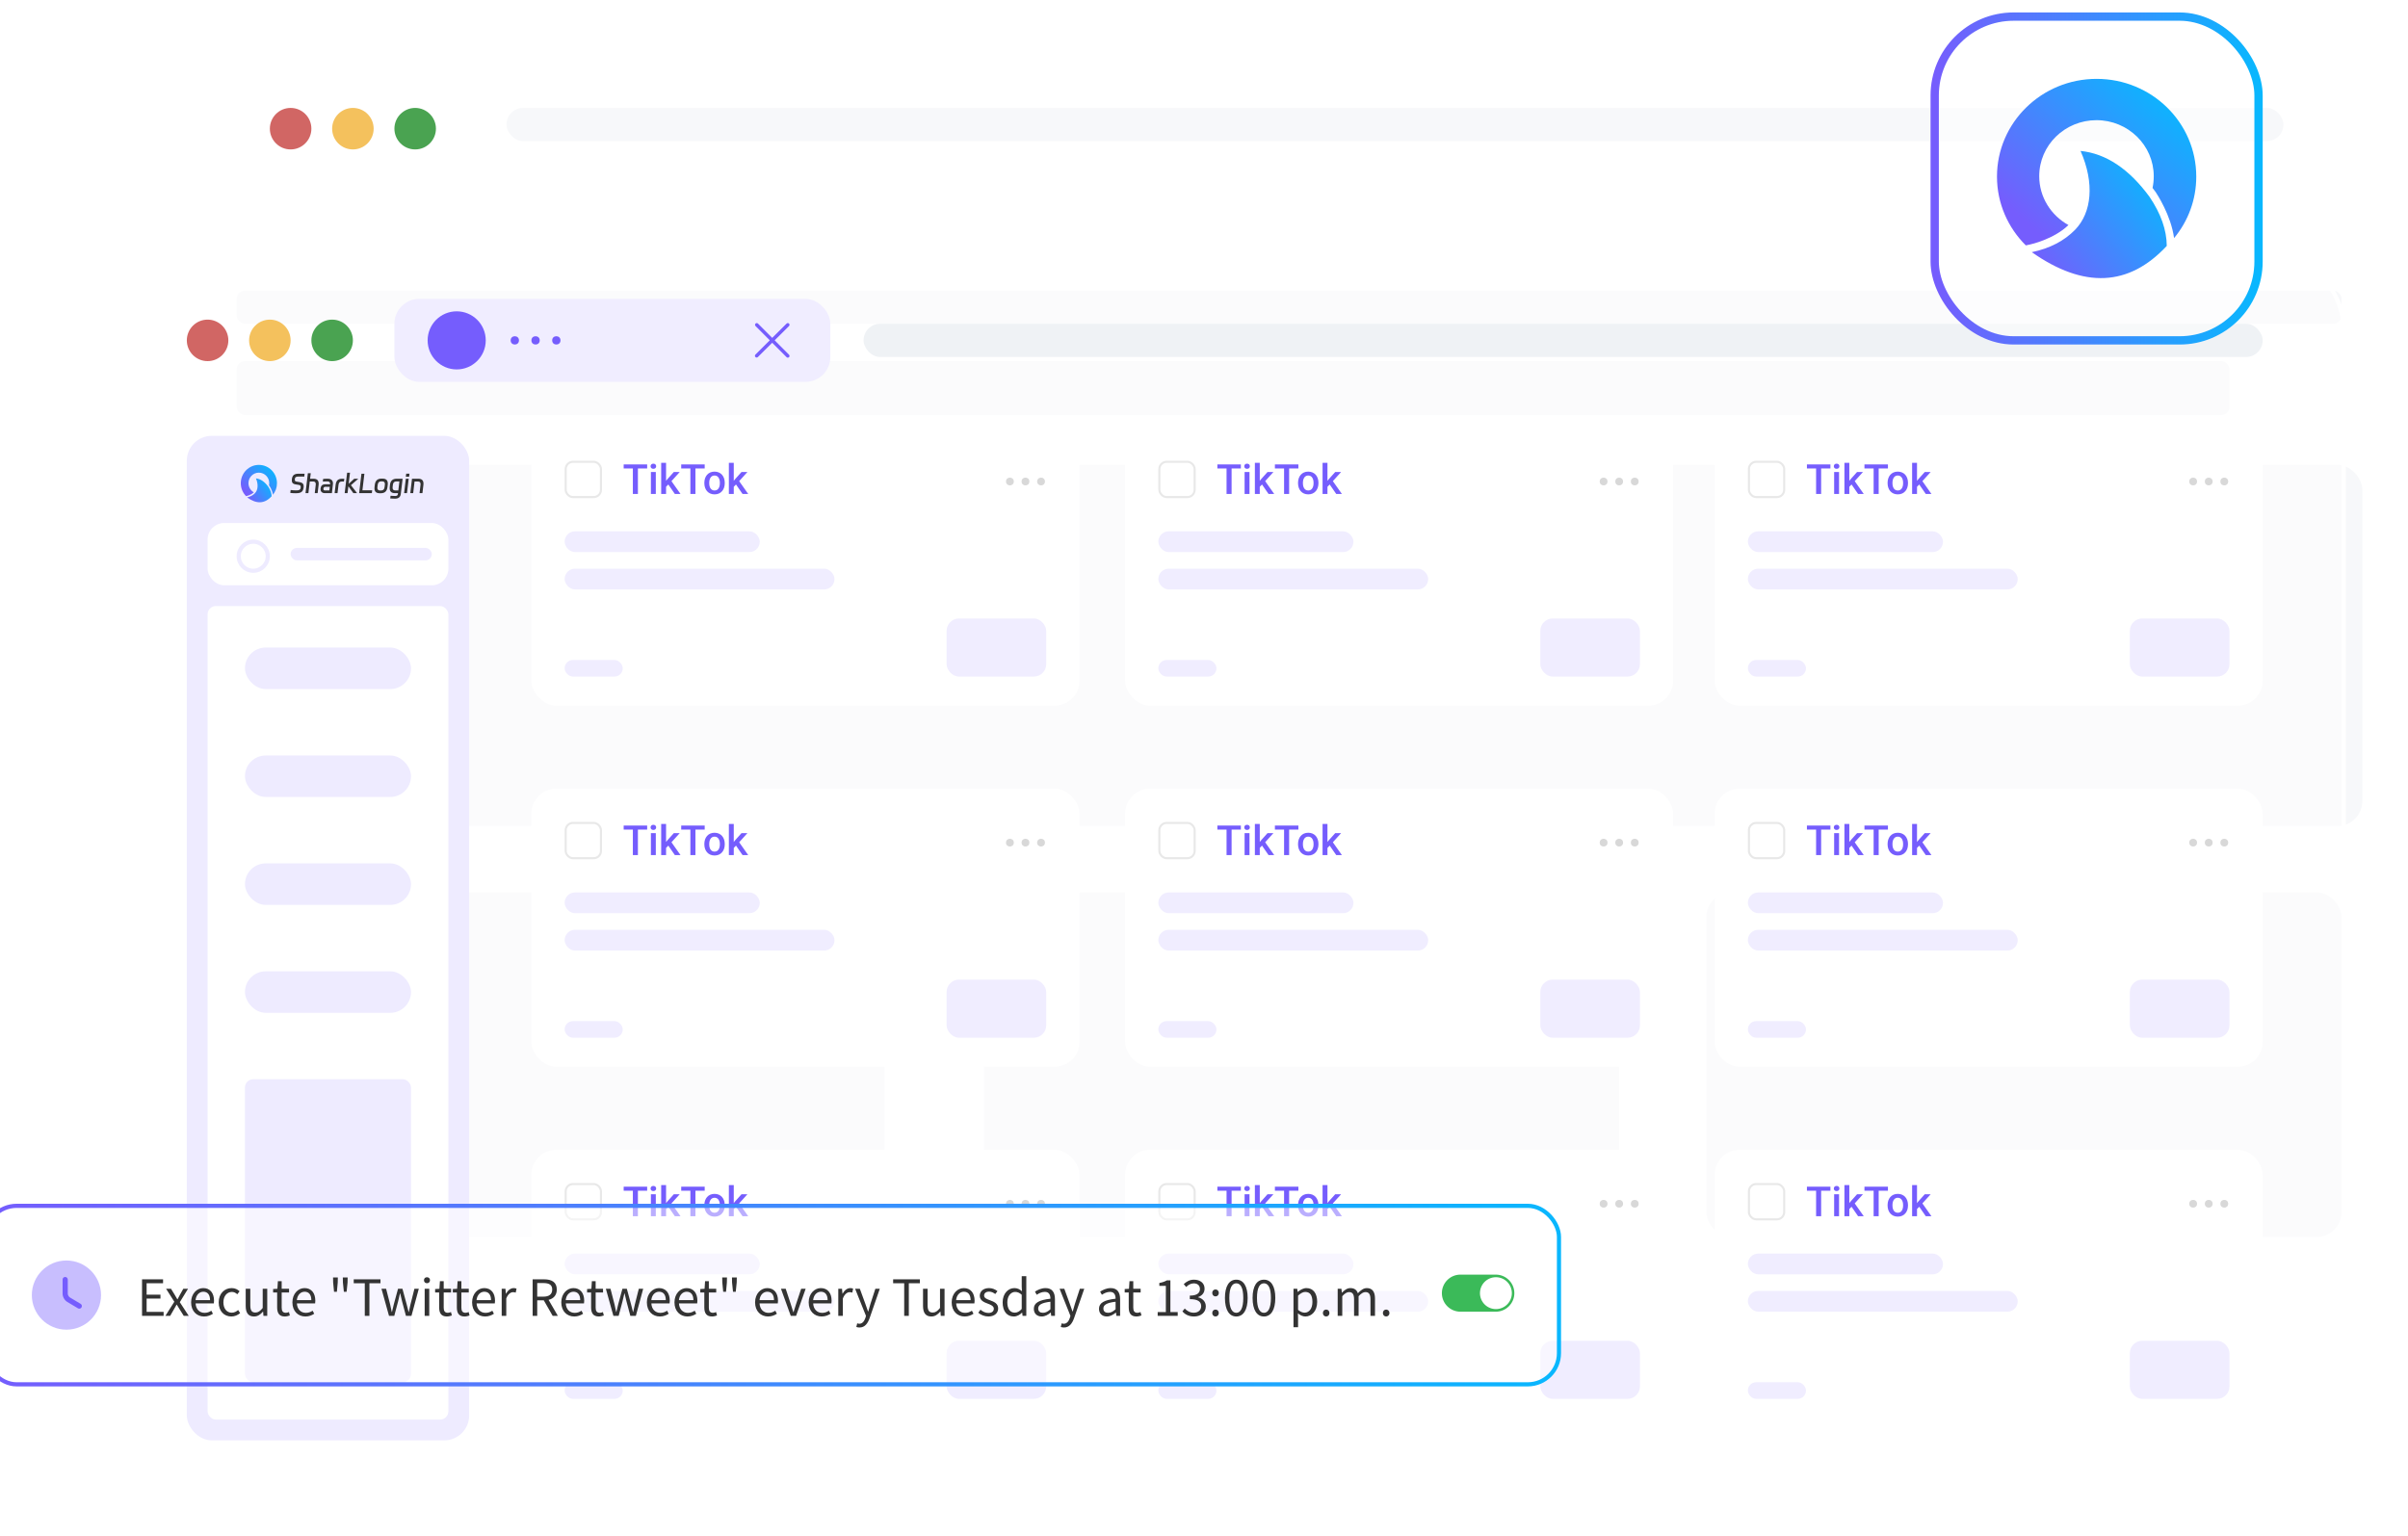 <svg xmlns="http://www.w3.org/2000/svg" xmlns:xlink="http://www.w3.org/1999/xlink" fill="none" version="1.1" width="580" height="370" viewBox="0 0 580 370"><defs><clipPath id="master_svg0_147_22884"><rect x="0" y="0" width="580" height="370" rx="0"/></clipPath><filter id="master_svg1_147_21095" filterUnits="objectBoundingBox" color-interpolation-filters="sRGB" x="0" y="0" width="543" height="308"><feFlood flood-opacity="0" result="BackgroundImageFix"/><feBlend mode="normal" in="SourceGraphic" in2="BackgroundImageFix" result="shape"/><feGaussianBlur in="BackgroundImage" stdDeviation="5"/><feComposite in2="SourceAlpha" operator="in" result="effect1_foregroundBlur"/><feBlend mode="normal" in="SourceGraphic" in2="effect1_foregroundBlur" result="shape"/></filter><filter id="master_svg2_147_21035" filterUnits="objectBoundingBox" color-interpolation-filters="sRGB" x="0" y="0" width="543" height="308"><feFlood flood-opacity="0" result="BackgroundImageFix"/><feBlend mode="normal" in="SourceGraphic" in2="BackgroundImageFix" result="shape"/><feGaussianBlur in="BackgroundImage" stdDeviation="5"/><feComposite in2="SourceAlpha" operator="in" result="effect1_foregroundBlur"/><feBlend mode="normal" in="SourceGraphic" in2="effect1_foregroundBlur" result="shape"/></filter><filter id="master_svg3_147_21011" filterUnits="objectBoundingBox" color-interpolation-filters="sRGB" x="-10" y="-10" width="152" height="87"><feFlood flood-opacity="0" result="BackgroundImageFix"/><feColorMatrix in="SourceAlpha" type="matrix" values="0 0 0 0 0 0 0 0 0 0 0 0 0 0 0 0 0 0 127 0"/><feOffset dy="0" dx="0"/><feGaussianBlur stdDeviation="2.5"/><feColorMatrix type="matrix" values="0 0 0 0 0 0 0 0 0 0 0 0 0 0 0 0 0 0 0.05 0"/><feBlend mode="normal" in2="BackgroundImageFix" result="effect1_dropShadow"/><feBlend mode="normal" in="SourceGraphic" in2="effect1_dropShadow" result="shape"/></filter><filter id="master_svg4_147_20976" filterUnits="objectBoundingBox" color-interpolation-filters="sRGB" x="-10" y="-10" width="152" height="87"><feFlood flood-opacity="0" result="BackgroundImageFix"/><feColorMatrix in="SourceAlpha" type="matrix" values="0 0 0 0 0 0 0 0 0 0 0 0 0 0 0 0 0 0 127 0"/><feOffset dy="0" dx="0"/><feGaussianBlur stdDeviation="2.5"/><feColorMatrix type="matrix" values="0 0 0 0 0 0 0 0 0 0 0 0 0 0 0 0 0 0 0.05 0"/><feBlend mode="normal" in2="BackgroundImageFix" result="effect1_dropShadow"/><feBlend mode="normal" in="SourceGraphic" in2="effect1_dropShadow" result="shape"/></filter><filter id="master_svg5_147_21073" filterUnits="objectBoundingBox" color-interpolation-filters="sRGB" x="-10" y="-10" width="152" height="87"><feFlood flood-opacity="0" result="BackgroundImageFix"/><feColorMatrix in="SourceAlpha" type="matrix" values="0 0 0 0 0 0 0 0 0 0 0 0 0 0 0 0 0 0 127 0"/><feOffset dy="0" dx="0"/><feGaussianBlur stdDeviation="2.5"/><feColorMatrix type="matrix" values="0 0 0 0 0 0 0 0 0 0 0 0 0 0 0 0 0 0 0.05 0"/><feBlend mode="normal" in2="BackgroundImageFix" result="effect1_dropShadow"/><feBlend mode="normal" in="SourceGraphic" in2="effect1_dropShadow" result="shape"/></filter><filter id="master_svg6_147_21050" filterUnits="objectBoundingBox" color-interpolation-filters="sRGB" x="-10" y="-10" width="152" height="87"><feFlood flood-opacity="0" result="BackgroundImageFix"/><feColorMatrix in="SourceAlpha" type="matrix" values="0 0 0 0 0 0 0 0 0 0 0 0 0 0 0 0 0 0 127 0"/><feOffset dy="0" dx="0"/><feGaussianBlur stdDeviation="2.5"/><feColorMatrix type="matrix" values="0 0 0 0 0 0 0 0 0 0 0 0 0 0 0 0 0 0 0.05 0"/><feBlend mode="normal" in2="BackgroundImageFix" result="effect1_dropShadow"/><feBlend mode="normal" in="SourceGraphic" in2="effect1_dropShadow" result="shape"/></filter><filter id="master_svg7_147_20931" filterUnits="objectBoundingBox" color-interpolation-filters="sRGB" x="-10" y="-10" width="152" height="87"><feFlood flood-opacity="0" result="BackgroundImageFix"/><feColorMatrix in="SourceAlpha" type="matrix" values="0 0 0 0 0 0 0 0 0 0 0 0 0 0 0 0 0 0 127 0"/><feOffset dy="0" dx="0"/><feGaussianBlur stdDeviation="2.5"/><feColorMatrix type="matrix" values="0 0 0 0 0 0 0 0 0 0 0 0 0 0 0 0 0 0 0.05 0"/><feBlend mode="normal" in2="BackgroundImageFix" result="effect1_dropShadow"/><feBlend mode="normal" in="SourceGraphic" in2="effect1_dropShadow" result="shape"/></filter><filter id="master_svg8_147_21069" filterUnits="objectBoundingBox" color-interpolation-filters="sRGB" x="-10" y="-10" width="152" height="87"><feFlood flood-opacity="0" result="BackgroundImageFix"/><feColorMatrix in="SourceAlpha" type="matrix" values="0 0 0 0 0 0 0 0 0 0 0 0 0 0 0 0 0 0 127 0"/><feOffset dy="0" dx="0"/><feGaussianBlur stdDeviation="2.5"/><feColorMatrix type="matrix" values="0 0 0 0 0 0 0 0 0 0 0 0 0 0 0 0 0 0 0.05 0"/><feBlend mode="normal" in2="BackgroundImageFix" result="effect1_dropShadow"/><feBlend mode="normal" in="SourceGraphic" in2="effect1_dropShadow" result="shape"/></filter><filter id="master_svg9_147_20960" filterUnits="objectBoundingBox" color-interpolation-filters="sRGB" x="-10" y="-10" width="152" height="87"><feFlood flood-opacity="0" result="BackgroundImageFix"/><feColorMatrix in="SourceAlpha" type="matrix" values="0 0 0 0 0 0 0 0 0 0 0 0 0 0 0 0 0 0 127 0"/><feOffset dy="0" dx="0"/><feGaussianBlur stdDeviation="2.5"/><feColorMatrix type="matrix" values="0 0 0 0 0 0 0 0 0 0 0 0 0 0 0 0 0 0 0.05 0"/><feBlend mode="normal" in2="BackgroundImageFix" result="effect1_dropShadow"/><feBlend mode="normal" in="SourceGraphic" in2="effect1_dropShadow" result="shape"/></filter><filter id="master_svga_147_20918" filterUnits="objectBoundingBox" color-interpolation-filters="sRGB" x="-10" y="-10" width="152" height="87"><feFlood flood-opacity="0" result="BackgroundImageFix"/><feColorMatrix in="SourceAlpha" type="matrix" values="0 0 0 0 0 0 0 0 0 0 0 0 0 0 0 0 0 0 127 0"/><feOffset dy="0" dx="0"/><feGaussianBlur stdDeviation="2.5"/><feColorMatrix type="matrix" values="0 0 0 0 0 0 0 0 0 0 0 0 0 0 0 0 0 0 0.05 0"/><feBlend mode="normal" in2="BackgroundImageFix" result="effect1_dropShadow"/><feBlend mode="normal" in="SourceGraphic" in2="effect1_dropShadow" result="shape"/></filter><filter id="master_svgb_147_20950" filterUnits="objectBoundingBox" color-interpolation-filters="sRGB" x="-10" y="-10" width="152" height="87"><feFlood flood-opacity="0" result="BackgroundImageFix"/><feColorMatrix in="SourceAlpha" type="matrix" values="0 0 0 0 0 0 0 0 0 0 0 0 0 0 0 0 0 0 127 0"/><feOffset dy="0" dx="0"/><feGaussianBlur stdDeviation="2.5"/><feColorMatrix type="matrix" values="0 0 0 0 0 0 0 0 0 0 0 0 0 0 0 0 0 0 0.05 0"/><feBlend mode="normal" in2="BackgroundImageFix" result="effect1_dropShadow"/><feBlend mode="normal" in="SourceGraphic" in2="effect1_dropShadow" result="shape"/></filter><linearGradient x1="0.873" y1="0.095" x2="0.097" y2="0.811" id="master_svgc_69_09134"><stop offset="0.714%" stop-color="#09B7FE" stop-opacity="1"/><stop offset="100%" stop-color="#755DFD" stop-opacity="1"/></linearGradient><linearGradient x1="0.873" y1="0.095" x2="0.097" y2="0.811" id="master_svgd_69_09134"><stop offset="0.714%" stop-color="#09B7FE" stop-opacity="1"/><stop offset="100%" stop-color="#755DFD" stop-opacity="1"/></linearGradient><clipPath id="master_svge_147_20998"><rect x="180" y="76" width="12" height="12" rx="0"/></clipPath><filter id="master_svgf_147_20902" filterUnits="objectBoundingBox" color-interpolation-filters="sRGB" x="0" y="0" width="80" height="80"><feFlood flood-opacity="0" result="BackgroundImageFix"/><feBlend mode="normal" in="SourceGraphic" in2="BackgroundImageFix" result="shape"/><feGaussianBlur in="BackgroundImage" stdDeviation="5"/><feComposite in2="SourceAlpha" operator="in" result="effect1_foregroundBlur"/><feBlend mode="normal" in="SourceGraphic" in2="effect1_foregroundBlur" result="shape"/></filter><linearGradient x1="0" y1="0.5" x2="1" y2="0.5" id="master_svgg_68_08600"><stop offset="0%" stop-color="#755DFD" stop-opacity="1"/><stop offset="100%" stop-color="#09B7FE" stop-opacity="1"/></linearGradient><linearGradient x1="0.873" y1="0.095" x2="0.097" y2="0.811" id="master_svgh_108_23405"><stop offset="0.714%" stop-color="#09B7FE" stop-opacity="1"/><stop offset="100%" stop-color="#755DFD" stop-opacity="1"/></linearGradient><linearGradient x1="0.873" y1="0.095" x2="0.097" y2="0.811" id="master_svgi_108_23405"><stop offset="0.714%" stop-color="#09B7FE" stop-opacity="1"/><stop offset="100%" stop-color="#755DFD" stop-opacity="1"/></linearGradient><filter id="master_svgj_147_20892" filterUnits="objectBoundingBox" color-interpolation-filters="sRGB" x="0" y="0" width="380" height="44"><feFlood flood-opacity="0" result="BackgroundImageFix"/><feBlend mode="normal" in="SourceGraphic" in2="BackgroundImageFix" result="shape"/><feGaussianBlur in="BackgroundImage" stdDeviation="5"/><feComposite in2="SourceAlpha" operator="in" result="effect1_foregroundBlur"/><feBlend mode="normal" in="SourceGraphic" in2="effect1_foregroundBlur" result="shape"/></filter><linearGradient x1="0" y1="0.5" x2="1" y2="0.5" id="master_svgk_147_21189"><stop offset="0%" stop-color="#755DFD" stop-opacity="1"/><stop offset="100%" stop-color="#09B7FE" stop-opacity="1"/></linearGradient><clipPath id="master_svgl_147_20893"><rect x="366" y="302" width="20" height="20" rx="0"/></clipPath></defs><g clip-path="url(#master_svg0_147_22884)"><g><g><g><g filter="url(#master_svg1_147_21095)"><rect x="42" y="8" width="543" height="308" rx="20" fill="#FFFFFF" fill-opacity="0.49"/><rect x="42.5" y="8.5" width="542" height="307" rx="19.5" fill-opacity="0" stroke-opacity="1" stroke="#FFFFFF" fill="none" stroke-width="1"/></g><g><rect x="122" y="26" width="428" height="8" rx="4" fill="#F7F8FA" fill-opacity="1"/></g><g><rect x="57" y="70" width="507" height="8" rx="2" fill="#F7F8FA" fill-opacity="1"/></g><g><rect x="57" y="87" width="480" height="13" rx="2" fill="#F7F8FA" fill-opacity="1"/></g><g><rect x="57" y="112" width="512" height="87" rx="6" fill="#F7F8FA" fill-opacity="1"/></g><g><rect x="60" y="215" width="153" height="83" rx="6" fill="#F7F8FA" fill-opacity="1"/></g><g><rect x="237" y="215" width="153" height="83" rx="6" fill="#F7F8FA" fill-opacity="1"/></g><g><rect x="411" y="215" width="153" height="83" rx="6" fill="#F7F8FA" fill-opacity="1"/></g><g><ellipse cx="70" cy="31" rx="5" ry="5" fill="#D16664" fill-opacity="1"/></g><g><ellipse cx="85" cy="31" rx="5" ry="5" fill="#F4C15D" fill-opacity="1"/></g><g><ellipse cx="100" cy="31" rx="5" ry="5" fill="#4AA351" fill-opacity="1"/></g></g></g><g><g><g filter="url(#master_svg2_147_21035)"><rect x="22" y="59" width="543" height="308" rx="20" fill="#FFFFFF" fill-opacity="0.49"/><rect x="22.5" y="59.5" width="542" height="307" rx="19.5" fill-opacity="0" stroke-opacity="1" stroke="#FFFFFF" fill="none" stroke-width="1"/></g><g><g filter="url(#master_svg3_147_21011)"><rect x="128" y="103" width="132" height="67" rx="6" fill="#FFFFFF" fill-opacity="1"/></g><g><path d="M153.648,111.891L153.648,119L152.431,119L152.431,111.891L153.648,111.891ZM155.879,111.891L155.879,112.865L150.221,112.865L150.221,111.891L155.879,111.891ZM157.959,113.717L157.959,119L156.778,119L156.778,113.717L157.959,113.717ZM156.699,112.33Q156.699,112.062,156.877,111.883Q157.056,111.705,157.371,111.705Q157.684,111.705,157.865,111.883Q158.047,112.062,158.047,112.33Q158.047,112.592,157.865,112.769Q157.684,112.945,157.371,112.945Q157.056,112.945,156.877,112.769Q156.699,112.592,156.699,112.33ZM160.433,111.498L160.433,119L159.254,119L159.254,111.498L160.433,111.498ZM163.716,113.717L161.415,116.265L160.158,117.553L159.848,116.56L160.8,115.383L162.293,113.717L163.716,113.717ZM162.547,119L160.836,116.522L161.579,115.695L163.912,119L162.547,119ZM167.505,111.891L167.505,119L166.288,119L166.288,111.891L167.505,111.891ZM169.736,111.891L169.736,112.865L164.078,112.865L164.078,111.891L169.736,111.891ZM169.652,116.415L169.652,116.307Q169.652,115.732,169.818,115.241Q169.984,114.75,170.3,114.387Q170.616,114.024,171.071,113.822Q171.526,113.619,172.103,113.619Q172.685,113.619,173.142,113.822Q173.6,114.024,173.917,114.387Q174.235,114.75,174.401,115.241Q174.567,115.732,174.567,116.307L174.567,116.415Q174.567,116.988,174.401,117.477Q174.235,117.967,173.917,118.33Q173.6,118.694,173.146,118.896Q172.693,119.098,172.113,119.098Q171.533,119.098,171.076,118.896Q170.619,118.694,170.301,118.33Q169.984,117.967,169.818,117.477Q169.652,116.988,169.652,116.415ZM170.828,116.307L170.828,116.415Q170.828,116.775,170.903,117.091Q170.977,117.407,171.134,117.647Q171.291,117.888,171.534,118.025Q171.778,118.162,172.113,118.162Q172.443,118.162,172.684,118.025Q172.925,117.888,173.08,117.647Q173.235,117.407,173.312,117.091Q173.388,116.775,173.388,116.415L173.388,116.307Q173.388,115.954,173.312,115.638Q173.235,115.323,173.079,115.079Q172.922,114.835,172.68,114.695Q172.438,114.555,172.103,114.555Q171.773,114.555,171.532,114.695Q171.291,114.835,171.134,115.079Q170.977,115.323,170.903,115.638Q170.828,115.954,170.828,116.307ZM176.737,111.498L176.737,119L175.558,119L175.558,111.498L176.737,111.498ZM180.02,113.717L177.719,116.265L176.462,117.553L176.152,116.56L177.103,115.383L178.597,113.717L180.02,113.717ZM178.85,119L177.139,116.522L177.883,115.695L180.216,119L178.85,119Z" fill="#755DFD" fill-opacity="1"/></g><g><rect x="136" y="111" width="9" height="9" rx="2" fill="#FFFFFF" fill-opacity="1"/><rect x="136.25" y="111.25" width="8.5" height="8.5" rx="1.75" fill-opacity="0" stroke-opacity="1" stroke="#E8E8E8" fill="none" stroke-width="0.5"/></g><g><g></g><g><ellipse cx="243.25" cy="116" rx="0.938" ry="0.937" fill="#D8D8D8" fill-opacity="1"/></g><g><ellipse cx="247" cy="116" rx="0.938" ry="0.937" fill="#D8D8D8" fill-opacity="1"/></g><g><ellipse cx="250.75" cy="116" rx="0.938" ry="0.937" fill="#D8D8D8" fill-opacity="1"/></g></g><g><rect x="136" y="128" width="47" height="5" rx="2.5" fill="#F0EDFF" fill-opacity="1"/></g><g><rect x="136" y="137" width="65" height="5" rx="2.5" fill="#F0EDFF" fill-opacity="1"/></g><g><rect x="228" y="149" width="24" height="14" rx="3" fill="#F0EDFF" fill-opacity="1"/></g><g><rect x="136" y="159" width="14" height="4" rx="2" fill="#F0EDFF" fill-opacity="1"/></g></g><g><g filter="url(#master_svg4_147_20976)"><rect x="271" y="103" width="132" height="67" rx="6" fill="#FFFFFF" fill-opacity="1"/></g><g><path d="M296.648,111.891L296.648,119L295.431,119L295.431,111.891L296.648,111.891ZM298.879,111.891L298.879,112.865L293.221,112.865L293.221,111.891L298.879,111.891ZM300.959,113.717L300.959,119L299.778,119L299.778,113.717L300.959,113.717ZM299.699,112.33Q299.699,112.062,299.877,111.883Q300.056,111.705,300.371,111.705Q300.684,111.705,300.865,111.883Q301.047,112.062,301.047,112.33Q301.047,112.592,300.865,112.769Q300.684,112.945,300.371,112.945Q300.056,112.945,299.877,112.769Q299.699,112.592,299.699,112.33ZM303.433,111.498L303.433,119L302.254,119L302.254,111.498L303.433,111.498ZM306.716,113.717L304.415,116.265L303.158,117.553L302.848,116.56L303.8,115.383L305.293,113.717L306.716,113.717ZM305.546,119L303.836,116.522L304.579,115.695L306.912,119L305.546,119ZM310.505,111.891L310.505,119L309.288,119L309.288,111.891L310.505,111.891ZM312.736,111.891L312.736,112.865L307.078,112.865L307.078,111.891L312.736,111.891ZM312.652,116.415L312.652,116.307Q312.652,115.732,312.818,115.241Q312.984,114.75,313.3,114.387Q313.616,114.024,314.071,113.822Q314.526,113.619,315.103,113.619Q315.685,113.619,316.142,113.822Q316.6,114.024,316.918,114.387Q317.235,114.75,317.401,115.241Q317.567,115.732,317.567,116.307L317.567,116.415Q317.567,116.988,317.401,117.477Q317.235,117.967,316.918,118.33Q316.6,118.694,316.146,118.896Q315.693,119.098,315.113,119.098Q314.533,119.098,314.076,118.896Q313.619,118.694,313.301,118.33Q312.984,117.967,312.818,117.477Q312.652,116.988,312.652,116.415ZM313.828,116.307L313.828,116.415Q313.828,116.775,313.902,117.091Q313.977,117.407,314.134,117.647Q314.291,117.888,314.534,118.025Q314.778,118.162,315.113,118.162Q315.443,118.162,315.684,118.025Q315.925,117.888,316.08,117.647Q316.235,117.407,316.312,117.091Q316.388,116.775,316.388,116.415L316.388,116.307Q316.388,115.954,316.312,115.638Q316.235,115.323,316.079,115.079Q315.922,114.835,315.68,114.695Q315.438,114.555,315.103,114.555Q314.773,114.555,314.532,114.695Q314.291,114.835,314.134,115.079Q313.977,115.323,313.902,115.638Q313.828,115.954,313.828,116.307ZM319.737,111.498L319.737,119L318.558,119L318.558,111.498L319.737,111.498ZM323.02,113.717L320.719,116.265L319.462,117.553L319.152,116.56L320.103,115.383L321.597,113.717L323.02,113.717ZM321.85,119L320.139,116.522L320.883,115.695L323.216,119L321.85,119Z" fill="#755DFD" fill-opacity="1"/></g><g><rect x="279" y="111" width="9" height="9" rx="2" fill="#FFFFFF" fill-opacity="1"/><rect x="279.25" y="111.25" width="8.5" height="8.5" rx="1.75" fill-opacity="0" stroke-opacity="1" stroke="#E8E8E8" fill="none" stroke-width="0.5"/></g><g><g></g><g><ellipse cx="386.25" cy="116" rx="0.938" ry="0.937" fill="#D8D8D8" fill-opacity="1"/></g><g><ellipse cx="390" cy="116" rx="0.938" ry="0.937" fill="#D8D8D8" fill-opacity="1"/></g><g><ellipse cx="393.75" cy="116" rx="0.938" ry="0.937" fill="#D8D8D8" fill-opacity="1"/></g></g><g><rect x="279" y="128" width="47" height="5" rx="2.5" fill="#F0EDFF" fill-opacity="1"/></g><g><rect x="279" y="137" width="65" height="5" rx="2.5" fill="#F0EDFF" fill-opacity="1"/></g><g><rect x="371" y="149" width="24" height="14" rx="3" fill="#F0EDFF" fill-opacity="1"/></g><g><rect x="279" y="159" width="14" height="4" rx="2" fill="#F0EDFF" fill-opacity="1"/></g></g><g><g filter="url(#master_svg5_147_21073)"><rect x="413" y="103" width="132" height="67" rx="6" fill="#FFFFFF" fill-opacity="1"/></g><g><path d="M438.648,111.891L438.648,119L437.431,119L437.431,111.891L438.648,111.891ZM440.879,111.891L440.879,112.865L435.221,112.865L435.221,111.891L440.879,111.891ZM442.959,113.717L442.959,119L441.778,119L441.778,113.717L442.959,113.717ZM441.699,112.33Q441.699,112.062,441.877,111.883Q442.056,111.705,442.371,111.705Q442.684,111.705,442.865,111.883Q443.047,112.062,443.047,112.33Q443.047,112.592,442.865,112.769Q442.684,112.945,442.371,112.945Q442.056,112.945,441.877,112.769Q441.699,112.592,441.699,112.33ZM445.433,111.498L445.433,119L444.254,119L444.254,111.498L445.433,111.498ZM448.716,113.717L446.415,116.265L445.158,117.553L444.848,116.56L445.8,115.383L447.293,113.717L448.716,113.717ZM447.546,119L445.836,116.522L446.579,115.695L448.912,119L447.546,119ZM452.505,111.891L452.505,119L451.288,119L451.288,111.891L452.505,111.891ZM454.736,111.891L454.736,112.865L449.078,112.865L449.078,111.891L454.736,111.891ZM454.652,116.415L454.652,116.307Q454.652,115.732,454.818,115.241Q454.984,114.75,455.3,114.387Q455.616,114.024,456.071,113.822Q456.526,113.619,457.103,113.619Q457.685,113.619,458.142,113.822Q458.6,114.024,458.918,114.387Q459.235,114.75,459.401,115.241Q459.567,115.732,459.567,116.307L459.567,116.415Q459.567,116.988,459.401,117.477Q459.235,117.967,458.918,118.33Q458.6,118.694,458.146,118.896Q457.693,119.098,457.113,119.098Q456.533,119.098,456.076,118.896Q455.619,118.694,455.301,118.33Q454.984,117.967,454.818,117.477Q454.652,116.988,454.652,116.415ZM455.828,116.307L455.828,116.415Q455.828,116.775,455.902,117.091Q455.977,117.407,456.134,117.647Q456.291,117.888,456.534,118.025Q456.778,118.162,457.113,118.162Q457.443,118.162,457.684,118.025Q457.925,117.888,458.08,117.647Q458.235,117.407,458.312,117.091Q458.388,116.775,458.388,116.415L458.388,116.307Q458.388,115.954,458.312,115.638Q458.235,115.323,458.079,115.079Q457.922,114.835,457.68,114.695Q457.438,114.555,457.103,114.555Q456.773,114.555,456.532,114.695Q456.291,114.835,456.134,115.079Q455.977,115.323,455.902,115.638Q455.828,115.954,455.828,116.307ZM461.737,111.498L461.737,119L460.558,119L460.558,111.498L461.737,111.498ZM465.02,113.717L462.719,116.265L461.462,117.553L461.152,116.56L462.103,115.383L463.597,113.717L465.02,113.717ZM463.85,119L462.139,116.522L462.883,115.695L465.216,119L463.85,119Z" fill="#755DFD" fill-opacity="1"/></g><g><rect x="421" y="111" width="9" height="9" rx="2" fill="#FFFFFF" fill-opacity="1"/><rect x="421.25" y="111.25" width="8.5" height="8.5" rx="1.75" fill-opacity="0" stroke-opacity="1" stroke="#E8E8E8" fill="none" stroke-width="0.5"/></g><g><g></g><g><ellipse cx="528.25" cy="116" rx="0.938" ry="0.937" fill="#D8D8D8" fill-opacity="1"/></g><g><ellipse cx="532" cy="116" rx="0.938" ry="0.937" fill="#D8D8D8" fill-opacity="1"/></g><g><ellipse cx="535.75" cy="116" rx="0.938" ry="0.937" fill="#D8D8D8" fill-opacity="1"/></g></g><g><rect x="421" y="128" width="47" height="5" rx="2.5" fill="#F0EDFF" fill-opacity="1"/></g><g><rect x="421" y="137" width="65" height="5" rx="2.5" fill="#F0EDFF" fill-opacity="1"/></g><g><rect x="513" y="149" width="24" height="14" rx="3" fill="#F0EDFF" fill-opacity="1"/></g><g><rect x="421" y="159" width="14" height="4" rx="2" fill="#F0EDFF" fill-opacity="1"/></g></g><g><g filter="url(#master_svg6_147_21050)"><rect x="128" y="190" width="132" height="67" rx="6" fill="#FFFFFF" fill-opacity="1"/></g><g><path d="M153.648,198.891L153.648,206L152.431,206L152.431,198.891L153.648,198.891ZM155.879,198.891L155.879,199.865L150.221,199.865L150.221,198.891L155.879,198.891ZM157.959,200.717L157.959,206L156.778,206L156.778,200.717L157.959,200.717ZM156.699,199.33Q156.699,199.062,156.877,198.883Q157.056,198.705,157.371,198.705Q157.684,198.705,157.865,198.883Q158.047,199.062,158.047,199.33Q158.047,199.592,157.865,199.769Q157.684,199.945,157.371,199.945Q157.056,199.945,156.877,199.769Q156.699,199.592,156.699,199.33ZM160.433,198.498L160.433,206L159.254,206L159.254,198.498L160.433,198.498ZM163.716,200.717L161.415,203.265L160.158,204.553L159.848,203.56L160.8,202.383L162.293,200.717L163.716,200.717ZM162.547,206L160.836,203.522L161.579,202.695L163.912,206L162.547,206ZM167.505,198.891L167.505,206L166.288,206L166.288,198.891L167.505,198.891ZM169.736,198.891L169.736,199.865L164.078,199.865L164.078,198.891L169.736,198.891ZM169.652,203.415L169.652,203.307Q169.652,202.732,169.818,202.241Q169.984,201.75,170.3,201.387Q170.616,201.024,171.071,200.822Q171.526,200.619,172.103,200.619Q172.685,200.619,173.142,200.822Q173.6,201.024,173.917,201.387Q174.235,201.75,174.401,202.241Q174.567,202.732,174.567,203.307L174.567,203.415Q174.567,203.988,174.401,204.477Q174.235,204.967,173.917,205.33Q173.6,205.694,173.146,205.896Q172.693,206.098,172.113,206.098Q171.533,206.098,171.076,205.896Q170.619,205.694,170.301,205.33Q169.984,204.967,169.818,204.477Q169.652,203.988,169.652,203.415ZM170.828,203.307L170.828,203.415Q170.828,203.775,170.903,204.091Q170.977,204.407,171.134,204.647Q171.291,204.888,171.534,205.025Q171.778,205.162,172.113,205.162Q172.443,205.162,172.684,205.025Q172.925,204.888,173.08,204.647Q173.235,204.407,173.312,204.091Q173.388,203.775,173.388,203.415L173.388,203.307Q173.388,202.954,173.312,202.638Q173.235,202.323,173.079,202.079Q172.922,201.835,172.68,201.695Q172.438,201.555,172.103,201.555Q171.773,201.555,171.532,201.695Q171.291,201.835,171.134,202.079Q170.977,202.323,170.903,202.638Q170.828,202.954,170.828,203.307ZM176.737,198.498L176.737,206L175.558,206L175.558,198.498L176.737,198.498ZM180.02,200.717L177.719,203.265L176.462,204.553L176.152,203.56L177.103,202.383L178.597,200.717L180.02,200.717ZM178.85,206L177.139,203.522L177.883,202.695L180.216,206L178.85,206Z" fill="#755DFD" fill-opacity="1"/></g><g><rect x="136" y="198" width="9" height="9" rx="2" fill="#FFFFFF" fill-opacity="1"/><rect x="136.25" y="198.25" width="8.5" height="8.5" rx="1.75" fill-opacity="0" stroke-opacity="1" stroke="#E8E8E8" fill="none" stroke-width="0.5"/></g><g><g></g><g><ellipse cx="243.25" cy="203" rx="0.938" ry="0.937" fill="#D8D8D8" fill-opacity="1"/></g><g><ellipse cx="247" cy="203" rx="0.938" ry="0.937" fill="#D8D8D8" fill-opacity="1"/></g><g><ellipse cx="250.75" cy="203" rx="0.938" ry="0.937" fill="#D8D8D8" fill-opacity="1"/></g></g><g><rect x="136" y="215" width="47" height="5" rx="2.5" fill="#F0EDFF" fill-opacity="1"/></g><g><rect x="136" y="224" width="65" height="5" rx="2.5" fill="#F0EDFF" fill-opacity="1"/></g><g><rect x="228" y="236" width="24" height="14" rx="3" fill="#F0EDFF" fill-opacity="1"/></g><g><rect x="136" y="246" width="14" height="4" rx="2" fill="#F0EDFF" fill-opacity="1"/></g></g><g><g filter="url(#master_svg7_147_20931)"><rect x="271" y="190" width="132" height="67" rx="6" fill="#FFFFFF" fill-opacity="1"/></g><g><path d="M296.648,198.891L296.648,206L295.431,206L295.431,198.891L296.648,198.891ZM298.879,198.891L298.879,199.865L293.221,199.865L293.221,198.891L298.879,198.891ZM300.959,200.717L300.959,206L299.778,206L299.778,200.717L300.959,200.717ZM299.699,199.33Q299.699,199.062,299.877,198.883Q300.056,198.705,300.371,198.705Q300.684,198.705,300.865,198.883Q301.047,199.062,301.047,199.33Q301.047,199.592,300.865,199.769Q300.684,199.945,300.371,199.945Q300.056,199.945,299.877,199.769Q299.699,199.592,299.699,199.33ZM303.433,198.498L303.433,206L302.254,206L302.254,198.498L303.433,198.498ZM306.716,200.717L304.415,203.265L303.158,204.553L302.848,203.56L303.8,202.383L305.293,200.717L306.716,200.717ZM305.546,206L303.836,203.522L304.579,202.695L306.912,206L305.546,206ZM310.505,198.891L310.505,206L309.288,206L309.288,198.891L310.505,198.891ZM312.736,198.891L312.736,199.865L307.078,199.865L307.078,198.891L312.736,198.891ZM312.652,203.415L312.652,203.307Q312.652,202.732,312.818,202.241Q312.984,201.75,313.3,201.387Q313.616,201.024,314.071,200.822Q314.526,200.619,315.103,200.619Q315.685,200.619,316.142,200.822Q316.6,201.024,316.918,201.387Q317.235,201.75,317.401,202.241Q317.567,202.732,317.567,203.307L317.567,203.415Q317.567,203.988,317.401,204.477Q317.235,204.967,316.918,205.33Q316.6,205.694,316.146,205.896Q315.693,206.098,315.113,206.098Q314.533,206.098,314.076,205.896Q313.619,205.694,313.301,205.33Q312.984,204.967,312.818,204.477Q312.652,203.988,312.652,203.415ZM313.828,203.307L313.828,203.415Q313.828,203.775,313.902,204.091Q313.977,204.407,314.134,204.647Q314.291,204.888,314.534,205.025Q314.778,205.162,315.113,205.162Q315.443,205.162,315.684,205.025Q315.925,204.888,316.08,204.647Q316.235,204.407,316.312,204.091Q316.388,203.775,316.388,203.415L316.388,203.307Q316.388,202.954,316.312,202.638Q316.235,202.323,316.079,202.079Q315.922,201.835,315.68,201.695Q315.438,201.555,315.103,201.555Q314.773,201.555,314.532,201.695Q314.291,201.835,314.134,202.079Q313.977,202.323,313.902,202.638Q313.828,202.954,313.828,203.307ZM319.737,198.498L319.737,206L318.558,206L318.558,198.498L319.737,198.498ZM323.02,200.717L320.719,203.265L319.462,204.553L319.152,203.56L320.103,202.383L321.597,200.717L323.02,200.717ZM321.85,206L320.139,203.522L320.883,202.695L323.216,206L321.85,206Z" fill="#755DFD" fill-opacity="1"/></g><g><rect x="279" y="198" width="9" height="9" rx="2" fill="#FFFFFF" fill-opacity="1"/><rect x="279.25" y="198.25" width="8.5" height="8.5" rx="1.75" fill-opacity="0" stroke-opacity="1" stroke="#E8E8E8" fill="none" stroke-width="0.5"/></g><g><g></g><g><ellipse cx="386.25" cy="203" rx="0.938" ry="0.937" fill="#D8D8D8" fill-opacity="1"/></g><g><ellipse cx="390" cy="203" rx="0.938" ry="0.937" fill="#D8D8D8" fill-opacity="1"/></g><g><ellipse cx="393.75" cy="203" rx="0.938" ry="0.937" fill="#D8D8D8" fill-opacity="1"/></g></g><g><rect x="279" y="215" width="47" height="5" rx="2.5" fill="#F0EDFF" fill-opacity="1"/></g><g><rect x="279" y="224" width="65" height="5" rx="2.5" fill="#F0EDFF" fill-opacity="1"/></g><g><rect x="371" y="236" width="24" height="14" rx="3" fill="#F0EDFF" fill-opacity="1"/></g><g><rect x="279" y="246" width="14" height="4" rx="2" fill="#F0EDFF" fill-opacity="1"/></g></g><g><g filter="url(#master_svg8_147_21069)"><rect x="413" y="190" width="132" height="67" rx="6" fill="#FFFFFF" fill-opacity="1"/></g><g><path d="M438.648,198.891L438.648,206L437.431,206L437.431,198.891L438.648,198.891ZM440.879,198.891L440.879,199.865L435.221,199.865L435.221,198.891L440.879,198.891ZM442.959,200.717L442.959,206L441.778,206L441.778,200.717L442.959,200.717ZM441.699,199.33Q441.699,199.062,441.877,198.883Q442.056,198.705,442.371,198.705Q442.684,198.705,442.865,198.883Q443.047,199.062,443.047,199.33Q443.047,199.592,442.865,199.769Q442.684,199.945,442.371,199.945Q442.056,199.945,441.877,199.769Q441.699,199.592,441.699,199.33ZM445.433,198.498L445.433,206L444.254,206L444.254,198.498L445.433,198.498ZM448.716,200.717L446.415,203.265L445.158,204.553L444.848,203.56L445.8,202.383L447.293,200.717L448.716,200.717ZM447.546,206L445.836,203.522L446.579,202.695L448.912,206L447.546,206ZM452.505,198.891L452.505,206L451.288,206L451.288,198.891L452.505,198.891ZM454.736,198.891L454.736,199.865L449.078,199.865L449.078,198.891L454.736,198.891ZM454.652,203.415L454.652,203.307Q454.652,202.732,454.818,202.241Q454.984,201.75,455.3,201.387Q455.616,201.024,456.071,200.822Q456.526,200.619,457.103,200.619Q457.685,200.619,458.142,200.822Q458.6,201.024,458.918,201.387Q459.235,201.75,459.401,202.241Q459.567,202.732,459.567,203.307L459.567,203.415Q459.567,203.988,459.401,204.477Q459.235,204.967,458.918,205.33Q458.6,205.694,458.146,205.896Q457.693,206.098,457.113,206.098Q456.533,206.098,456.076,205.896Q455.619,205.694,455.301,205.33Q454.984,204.967,454.818,204.477Q454.652,203.988,454.652,203.415ZM455.828,203.307L455.828,203.415Q455.828,203.775,455.902,204.091Q455.977,204.407,456.134,204.647Q456.291,204.888,456.534,205.025Q456.778,205.162,457.113,205.162Q457.443,205.162,457.684,205.025Q457.925,204.888,458.08,204.647Q458.235,204.407,458.312,204.091Q458.388,203.775,458.388,203.415L458.388,203.307Q458.388,202.954,458.312,202.638Q458.235,202.323,458.079,202.079Q457.922,201.835,457.68,201.695Q457.438,201.555,457.103,201.555Q456.773,201.555,456.532,201.695Q456.291,201.835,456.134,202.079Q455.977,202.323,455.902,202.638Q455.828,202.954,455.828,203.307ZM461.737,198.498L461.737,206L460.558,206L460.558,198.498L461.737,198.498ZM465.02,200.717L462.719,203.265L461.462,204.553L461.152,203.56L462.103,202.383L463.597,200.717L465.02,200.717ZM463.85,206L462.139,203.522L462.883,202.695L465.216,206L463.85,206Z" fill="#755DFD" fill-opacity="1"/></g><g><rect x="421" y="198" width="9" height="9" rx="2" fill="#FFFFFF" fill-opacity="1"/><rect x="421.25" y="198.25" width="8.5" height="8.5" rx="1.75" fill-opacity="0" stroke-opacity="1" stroke="#E8E8E8" fill="none" stroke-width="0.5"/></g><g><g></g><g><ellipse cx="528.25" cy="203" rx="0.938" ry="0.937" fill="#D8D8D8" fill-opacity="1"/></g><g><ellipse cx="532" cy="203" rx="0.938" ry="0.937" fill="#D8D8D8" fill-opacity="1"/></g><g><ellipse cx="535.75" cy="203" rx="0.938" ry="0.937" fill="#D8D8D8" fill-opacity="1"/></g></g><g><rect x="421" y="215" width="47" height="5" rx="2.5" fill="#F0EDFF" fill-opacity="1"/></g><g><rect x="421" y="224" width="65" height="5" rx="2.5" fill="#F0EDFF" fill-opacity="1"/></g><g><rect x="513" y="236" width="24" height="14" rx="3" fill="#F0EDFF" fill-opacity="1"/></g><g><rect x="421" y="246" width="14" height="4" rx="2" fill="#F0EDFF" fill-opacity="1"/></g></g><g><g filter="url(#master_svg9_147_20960)"><rect x="128" y="277" width="132" height="67" rx="6" fill="#FFFFFF" fill-opacity="1"/></g><g><path d="M153.648,285.891L153.648,293L152.431,293L152.431,285.891L153.648,285.891ZM155.879,285.891L155.879,286.865L150.221,286.865L150.221,285.891L155.879,285.891ZM157.959,287.717L157.959,293L156.778,293L156.778,287.717L157.959,287.717ZM156.699,286.33Q156.699,286.062,156.877,285.883Q157.056,285.705,157.371,285.705Q157.684,285.705,157.865,285.883Q158.047,286.062,158.047,286.33Q158.047,286.592,157.865,286.769Q157.684,286.945,157.371,286.945Q157.056,286.945,156.877,286.769Q156.699,286.592,156.699,286.33ZM160.433,285.498L160.433,293L159.254,293L159.254,285.498L160.433,285.498ZM163.716,287.717L161.415,290.265L160.158,291.553L159.848,290.56L160.8,289.383L162.293,287.717L163.716,287.717ZM162.547,293L160.836,290.522L161.579,289.695L163.912,293L162.547,293ZM167.505,285.891L167.505,293L166.288,293L166.288,285.891L167.505,285.891ZM169.736,285.891L169.736,286.865L164.078,286.865L164.078,285.891L169.736,285.891ZM169.652,290.415L169.652,290.307Q169.652,289.732,169.818,289.241Q169.984,288.75,170.3,288.387Q170.616,288.024,171.071,287.822Q171.526,287.619,172.103,287.619Q172.685,287.619,173.142,287.822Q173.6,288.024,173.917,288.387Q174.235,288.75,174.401,289.241Q174.567,289.732,174.567,290.307L174.567,290.415Q174.567,290.988,174.401,291.477Q174.235,291.967,173.917,292.33Q173.6,292.694,173.146,292.896Q172.693,293.098,172.113,293.098Q171.533,293.098,171.076,292.896Q170.619,292.694,170.301,292.33Q169.984,291.967,169.818,291.477Q169.652,290.988,169.652,290.415ZM170.828,290.307L170.828,290.415Q170.828,290.775,170.903,291.091Q170.977,291.407,171.134,291.647Q171.291,291.888,171.534,292.025Q171.778,292.162,172.113,292.162Q172.443,292.162,172.684,292.025Q172.925,291.888,173.08,291.647Q173.235,291.407,173.312,291.091Q173.388,290.775,173.388,290.415L173.388,290.307Q173.388,289.954,173.312,289.638Q173.235,289.323,173.079,289.079Q172.922,288.835,172.68,288.695Q172.438,288.555,172.103,288.555Q171.773,288.555,171.532,288.695Q171.291,288.835,171.134,289.079Q170.977,289.323,170.903,289.638Q170.828,289.954,170.828,290.307ZM176.737,285.498L176.737,293L175.558,293L175.558,285.498L176.737,285.498ZM180.02,287.717L177.719,290.265L176.462,291.553L176.152,290.56L177.103,289.383L178.597,287.717L180.02,287.717ZM178.85,293L177.139,290.522L177.883,289.695L180.216,293L178.85,293Z" fill="#755DFD" fill-opacity="1"/></g><g><rect x="136" y="285" width="9" height="9" rx="2" fill="#FFFFFF" fill-opacity="1"/><rect x="136.25" y="285.25" width="8.5" height="8.5" rx="1.75" fill-opacity="0" stroke-opacity="1" stroke="#E8E8E8" fill="none" stroke-width="0.5"/></g><g><g></g><g><ellipse cx="243.25" cy="290" rx="0.938" ry="0.937" fill="#D8D8D8" fill-opacity="1"/></g><g><ellipse cx="247" cy="290" rx="0.938" ry="0.937" fill="#D8D8D8" fill-opacity="1"/></g><g><ellipse cx="250.75" cy="290" rx="0.938" ry="0.937" fill="#D8D8D8" fill-opacity="1"/></g></g><g><rect x="136" y="302" width="47" height="5" rx="2.5" fill="#F0EDFF" fill-opacity="1"/></g><g><rect x="136" y="311" width="65" height="5" rx="2.5" fill="#F0EDFF" fill-opacity="1"/></g><g><rect x="228" y="323" width="24" height="14" rx="3" fill="#F0EDFF" fill-opacity="1"/></g><g><rect x="136" y="333" width="14" height="4" rx="2" fill="#F0EDFF" fill-opacity="1"/></g></g><g><g filter="url(#master_svga_147_20918)"><rect x="271" y="277" width="132" height="67" rx="6" fill="#FFFFFF" fill-opacity="1"/></g><g><path d="M296.648,285.891L296.648,293L295.431,293L295.431,285.891L296.648,285.891ZM298.879,285.891L298.879,286.865L293.221,286.865L293.221,285.891L298.879,285.891ZM300.959,287.717L300.959,293L299.778,293L299.778,287.717L300.959,287.717ZM299.699,286.33Q299.699,286.062,299.877,285.883Q300.056,285.705,300.371,285.705Q300.684,285.705,300.865,285.883Q301.047,286.062,301.047,286.33Q301.047,286.592,300.865,286.769Q300.684,286.945,300.371,286.945Q300.056,286.945,299.877,286.769Q299.699,286.592,299.699,286.33ZM303.433,285.498L303.433,293L302.254,293L302.254,285.498L303.433,285.498ZM306.716,287.717L304.415,290.265L303.158,291.553L302.848,290.56L303.8,289.383L305.293,287.717L306.716,287.717ZM305.546,293L303.836,290.522L304.579,289.695L306.912,293L305.546,293ZM310.505,285.891L310.505,293L309.288,293L309.288,285.891L310.505,285.891ZM312.736,285.891L312.736,286.865L307.078,286.865L307.078,285.891L312.736,285.891ZM312.652,290.415L312.652,290.307Q312.652,289.732,312.818,289.241Q312.984,288.75,313.3,288.387Q313.616,288.024,314.071,287.822Q314.526,287.619,315.103,287.619Q315.685,287.619,316.142,287.822Q316.6,288.024,316.918,288.387Q317.235,288.75,317.401,289.241Q317.567,289.732,317.567,290.307L317.567,290.415Q317.567,290.988,317.401,291.477Q317.235,291.967,316.918,292.33Q316.6,292.694,316.146,292.896Q315.693,293.098,315.113,293.098Q314.533,293.098,314.076,292.896Q313.619,292.694,313.301,292.33Q312.984,291.967,312.818,291.477Q312.652,290.988,312.652,290.415ZM313.828,290.307L313.828,290.415Q313.828,290.775,313.902,291.091Q313.977,291.407,314.134,291.647Q314.291,291.888,314.534,292.025Q314.778,292.162,315.113,292.162Q315.443,292.162,315.684,292.025Q315.925,291.888,316.08,291.647Q316.235,291.407,316.312,291.091Q316.388,290.775,316.388,290.415L316.388,290.307Q316.388,289.954,316.312,289.638Q316.235,289.323,316.079,289.079Q315.922,288.835,315.68,288.695Q315.438,288.555,315.103,288.555Q314.773,288.555,314.532,288.695Q314.291,288.835,314.134,289.079Q313.977,289.323,313.902,289.638Q313.828,289.954,313.828,290.307ZM319.737,285.498L319.737,293L318.558,293L318.558,285.498L319.737,285.498ZM323.02,287.717L320.719,290.265L319.462,291.553L319.152,290.56L320.103,289.383L321.597,287.717L323.02,287.717ZM321.85,293L320.139,290.522L320.883,289.695L323.216,293L321.85,293Z" fill="#755DFD" fill-opacity="1"/></g><g><rect x="279" y="285" width="9" height="9" rx="2" fill="#FFFFFF" fill-opacity="1"/><rect x="279.25" y="285.25" width="8.5" height="8.5" rx="1.75" fill-opacity="0" stroke-opacity="1" stroke="#E8E8E8" fill="none" stroke-width="0.5"/></g><g><g></g><g><ellipse cx="386.25" cy="290" rx="0.938" ry="0.937" fill="#D8D8D8" fill-opacity="1"/></g><g><ellipse cx="390" cy="290" rx="0.938" ry="0.937" fill="#D8D8D8" fill-opacity="1"/></g><g><ellipse cx="393.75" cy="290" rx="0.938" ry="0.937" fill="#D8D8D8" fill-opacity="1"/></g></g><g><rect x="279" y="302" width="47" height="5" rx="2.5" fill="#F0EDFF" fill-opacity="1"/></g><g><rect x="279" y="311" width="65" height="5" rx="2.5" fill="#F0EDFF" fill-opacity="1"/></g><g><rect x="371" y="323" width="24" height="14" rx="3" fill="#F0EDFF" fill-opacity="1"/></g><g><rect x="279" y="333" width="14" height="4" rx="2" fill="#F0EDFF" fill-opacity="1"/></g></g><g><g filter="url(#master_svgb_147_20950)"><rect x="413" y="277" width="132" height="67" rx="6" fill="#FFFFFF" fill-opacity="1"/></g><g><path d="M438.648,285.891L438.648,293L437.431,293L437.431,285.891L438.648,285.891ZM440.879,285.891L440.879,286.865L435.221,286.865L435.221,285.891L440.879,285.891ZM442.959,287.717L442.959,293L441.778,293L441.778,287.717L442.959,287.717ZM441.699,286.33Q441.699,286.062,441.877,285.883Q442.056,285.705,442.371,285.705Q442.684,285.705,442.865,285.883Q443.047,286.062,443.047,286.33Q443.047,286.592,442.865,286.769Q442.684,286.945,442.371,286.945Q442.056,286.945,441.877,286.769Q441.699,286.592,441.699,286.33ZM445.433,285.498L445.433,293L444.254,293L444.254,285.498L445.433,285.498ZM448.716,287.717L446.415,290.265L445.158,291.553L444.848,290.56L445.8,289.383L447.293,287.717L448.716,287.717ZM447.546,293L445.836,290.522L446.579,289.695L448.912,293L447.546,293ZM452.505,285.891L452.505,293L451.288,293L451.288,285.891L452.505,285.891ZM454.736,285.891L454.736,286.865L449.078,286.865L449.078,285.891L454.736,285.891ZM454.652,290.415L454.652,290.307Q454.652,289.732,454.818,289.241Q454.984,288.75,455.3,288.387Q455.616,288.024,456.071,287.822Q456.526,287.619,457.103,287.619Q457.685,287.619,458.142,287.822Q458.6,288.024,458.918,288.387Q459.235,288.75,459.401,289.241Q459.567,289.732,459.567,290.307L459.567,290.415Q459.567,290.988,459.401,291.477Q459.235,291.967,458.918,292.33Q458.6,292.694,458.146,292.896Q457.693,293.098,457.113,293.098Q456.533,293.098,456.076,292.896Q455.619,292.694,455.301,292.33Q454.984,291.967,454.818,291.477Q454.652,290.988,454.652,290.415ZM455.828,290.307L455.828,290.415Q455.828,290.775,455.902,291.091Q455.977,291.407,456.134,291.647Q456.291,291.888,456.534,292.025Q456.778,292.162,457.113,292.162Q457.443,292.162,457.684,292.025Q457.925,291.888,458.08,291.647Q458.235,291.407,458.312,291.091Q458.388,290.775,458.388,290.415L458.388,290.307Q458.388,289.954,458.312,289.638Q458.235,289.323,458.079,289.079Q457.922,288.835,457.68,288.695Q457.438,288.555,457.103,288.555Q456.773,288.555,456.532,288.695Q456.291,288.835,456.134,289.079Q455.977,289.323,455.902,289.638Q455.828,289.954,455.828,290.307ZM461.737,285.498L461.737,293L460.558,293L460.558,285.498L461.737,285.498ZM465.02,287.717L462.719,290.265L461.462,291.553L461.152,290.56L462.103,289.383L463.597,287.717L465.02,287.717ZM463.85,293L462.139,290.522L462.883,289.695L465.216,293L463.85,293Z" fill="#755DFD" fill-opacity="1"/></g><g><rect x="421" y="285" width="9" height="9" rx="2" fill="#FFFFFF" fill-opacity="1"/><rect x="421.25" y="285.25" width="8.5" height="8.5" rx="1.75" fill-opacity="0" stroke-opacity="1" stroke="#E8E8E8" fill="none" stroke-width="0.5"/></g><g><g></g><g><ellipse cx="528.25" cy="290" rx="0.938" ry="0.937" fill="#D8D8D8" fill-opacity="1"/></g><g><ellipse cx="532" cy="290" rx="0.938" ry="0.937" fill="#D8D8D8" fill-opacity="1"/></g><g><ellipse cx="535.75" cy="290" rx="0.938" ry="0.937" fill="#D8D8D8" fill-opacity="1"/></g></g><g><rect x="421" y="302" width="47" height="5" rx="2.5" fill="#F0EDFF" fill-opacity="1"/></g><g><rect x="421" y="311" width="65" height="5" rx="2.5" fill="#F0EDFF" fill-opacity="1"/></g><g><rect x="513" y="323" width="24" height="14" rx="3" fill="#F0EDFF" fill-opacity="1"/></g><g><rect x="421" y="333" width="14" height="4" rx="2" fill="#F0EDFF" fill-opacity="1"/></g></g><g><g><rect x="45" y="105" width="68" height="242" rx="6" fill="#EEEBFF" fill-opacity="1"/></g><g><g><path d="M71.224,118.826Q70.434,118.826,69.922,118.745L70.006,118.047Q70.742,118.141,71.303,118.141L71.381,118.141Q71.761,118.141,71.981,118.066Q72.201,117.991,72.298,117.848Q72.394,117.705,72.418,117.48Q72.43,117.368,72.43,117.325Q72.43,117.106,72.334,116.994Q72.237,116.882,72.047,116.835Q71.857,116.789,71.478,116.739Q71.043,116.689,70.79,116.583Q70.537,116.477,70.413,116.275Q70.29,116.072,70.29,115.729Q70.29,115.592,70.308,115.424Q70.386,114.72,70.766,114.421Q71.146,114.122,71.93,114.122L72.352,114.122Q72.81,114.122,73.365,114.134L73.286,114.82Q72.967,114.82,72.798,114.814L72.273,114.807L71.851,114.807Q71.411,114.807,71.209,114.966Q71.007,115.125,71.007,115.567Q71.007,115.761,71.08,115.857Q71.152,115.954,71.279,115.991Q71.405,116.029,71.689,116.072Q71.743,116.078,71.906,116.103Q72.352,116.172,72.617,116.284Q72.882,116.396,73.015,116.605Q73.148,116.814,73.148,117.169Q73.148,117.3,73.13,117.449Q73.069,117.966,72.867,118.265Q72.665,118.564,72.286,118.695Q71.906,118.826,71.303,118.826L71.224,118.826ZM74.155,113.997L74.848,113.997L74.691,115.331L75.511,115.331Q76.76,115.331,76.76,116.515Q76.76,116.658,76.741,116.826L76.506,118.801L75.813,118.801L76.048,116.807Q76.06,116.683,76.06,116.633Q76.06,115.997,75.433,115.997L74.613,115.997L74.281,118.801L73.588,118.801L74.155,113.997ZM78.195,118.801Q77.742,118.801,77.471,118.536Q77.2,118.272,77.2,117.848Q77.2,117.754,77.206,117.705Q77.26,117.318,77.399,117.091Q77.537,116.863,77.8,116.761Q78.062,116.658,78.49,116.658L79.503,116.658L79.509,116.608Q79.515,116.577,79.515,116.521Q79.515,116.278,79.358,116.128Q79.202,115.979,78.87,115.979L78.713,115.979Q78.177,115.979,77.748,116.01L77.839,115.374L78.014,115.362Q78.11,115.356,78.354,115.343Q78.599,115.331,78.78,115.331L78.942,115.331Q79.563,115.331,79.883,115.636Q80.202,115.941,80.202,116.452Q80.202,116.508,80.19,116.645L79.943,118.801L78.195,118.801ZM77.893,117.779Q77.893,117.96,77.993,118.057Q78.092,118.153,78.279,118.153L79.328,118.153L79.431,117.281L78.43,117.275Q78.201,117.268,78.065,117.365Q77.929,117.462,77.899,117.705L77.893,117.779ZM82.837,116.01Q82.464,115.997,82.355,115.997Q81.969,115.997,81.776,116.187Q81.583,116.377,81.535,116.814L81.294,118.801L80.6,118.801L80.836,116.832Q80.926,116.041,81.297,115.686Q81.668,115.331,82.433,115.331Q82.735,115.331,82.946,115.349L82.837,116.01ZM83.712,118.795L83.018,118.795L83.609,113.885L84.303,113.885L83.983,116.552L85.328,115.331L86.305,115.331L84.526,116.888L86.003,118.795L85.105,118.795L83.911,117.15L83.712,118.795ZM87.058,114.122L87.77,114.122L87.293,118.116L89.645,118.116L89.567,118.801L86.504,118.801L87.058,114.122ZM90.272,116.807Q90.447,115.306,91.87,115.306L92.159,115.306Q93.408,115.306,93.408,116.49Q93.408,116.633,93.389,116.801L93.329,117.325Q93.154,118.826,91.731,118.826L91.442,118.826Q90.194,118.826,90.194,117.642Q90.194,117.499,90.212,117.331L90.272,116.807ZM91.81,118.159Q92.533,118.159,92.63,117.343L92.696,116.782Q92.708,116.658,92.708,116.608Q92.708,115.972,92.081,115.972L91.792,115.972Q91.068,115.972,90.972,116.789L90.905,117.349Q90.893,117.474,90.893,117.524Q90.893,118.159,91.52,118.159L91.81,118.159ZM93.926,116.832Q94.083,115.331,95.53,115.331L96.971,115.331L96.531,119.044Q96.465,119.549,96.13,119.842Q95.795,120.135,95.12,120.135Q94.523,120.135,93.992,120.085L94.065,119.437Q94.644,119.493,95.162,119.493Q95.494,119.493,95.651,119.381Q95.807,119.269,95.837,119.026L95.862,118.801L95.108,118.801Q93.86,118.801,93.86,117.599Q93.86,117.462,93.878,117.306L93.926,116.832ZM95.94,118.147L96.199,115.985L95.452,115.985Q94.71,115.985,94.626,116.814L94.571,117.325Q94.559,117.449,94.559,117.493Q94.559,118.147,95.186,118.147L95.94,118.147ZM97.749,114.863L97.839,114.116L98.629,114.116L98.539,114.863L97.749,114.863ZM98.026,118.801L97.333,118.801L97.749,115.331L98.442,115.331L98.026,118.801ZM99.847,115.997L99.522,118.801L98.828,118.801L99.238,115.331L100.752,115.331Q102,115.331,102,116.515Q102,116.658,101.982,116.826L101.747,118.801L101.053,118.801L101.288,116.807Q101.3,116.683,101.3,116.633Q101.3,115.997,100.673,115.997L99.847,115.997Z" fill="#333333" fill-opacity="1"/></g><g><g><path d="M62.355,112C59.951,112,58,113.978,58,116.414C58,117.627,58.482,118.721,59.26,119.522L59.446,119.481C59.457,119.481,60.485,119.245,61.124,118.604C60.363,118.168,59.846,117.344,59.846,116.397C59.846,114.996,60.967,113.866,62.349,113.866C63.731,113.866,64.852,115.002,64.852,116.397C64.852,116.579,64.834,116.756,64.799,116.926C64.846,116.991,64.898,117.056,64.944,117.126L64.95,117.138C64.979,117.185,65.606,118.156,65.74,119.192C66.35,118.433,66.71,117.468,66.71,116.414C66.71,113.978,64.764,112,62.355,112Z" fill="#E9E6FC" fill-opacity="1"/><path d="M62.355,112C59.951,112,58,113.978,58,116.414C58,117.627,58.482,118.721,59.26,119.522L59.446,119.481C59.457,119.481,60.485,119.245,61.124,118.604C60.363,118.168,59.846,117.344,59.846,116.397C59.846,114.996,60.967,113.866,62.349,113.866C63.731,113.866,64.852,115.002,64.852,116.397C64.852,116.579,64.834,116.756,64.799,116.926C64.846,116.991,64.898,117.056,64.944,117.126L64.95,117.138C64.979,117.185,65.606,118.156,65.74,119.192C66.35,118.433,66.71,117.468,66.71,116.414C66.71,113.978,64.764,112,62.355,112Z" fill="url(#master_svgc_69_09134)" fill-opacity="1"/></g><g><path d="M61.652,115.255Q63.319,115.431,64.666,117.326Q65.415,118.474,65.421,119.545Q62.936,122.306,59.521,119.828Q60.7,119.575,61.42,118.81C62.14,118.039,62.274,116.714,61.652,115.255Z" fill="#E9E6FC" fill-opacity="1"/><path d="M61.652,115.255Q63.319,115.431,64.666,117.326Q65.415,118.474,65.421,119.545Q62.936,122.306,59.521,119.828Q60.7,119.575,61.42,118.81C62.14,118.039,62.274,116.714,61.652,115.255Z" fill="url(#master_svgd_69_09134)" fill-opacity="1"/></g></g></g><g><rect x="50" y="126" width="58" height="15" rx="4" fill="#FFFFFF" fill-opacity="1"/></g><g><rect x="50" y="146" width="58" height="196" rx="2" fill="#FFFFFF" fill-opacity="1"/></g><g><rect x="59" y="260" width="40" height="73" rx="2" fill="#EEEBFF" fill-opacity="1"/></g><g><ellipse cx="61" cy="134" rx="3.5" ry="3.5" fill-opacity="0" stroke-opacity="1" stroke="#EEEBFF" fill="none" stroke-width="1"/></g><g><rect x="70" y="132" width="34" height="3" rx="1.5" fill="#EEEBFF" fill-opacity="1"/></g><g><rect x="59" y="156" width="40" height="10" rx="5" fill="#EEEBFF" fill-opacity="1"/></g><g><rect x="59" y="182" width="40" height="10" rx="5" fill="#EEEBFF" fill-opacity="1"/></g><g><rect x="59" y="208" width="40" height="10" rx="5" fill="#EEEBFF" fill-opacity="1"/></g><g><rect x="59" y="234" width="40" height="10" rx="5" fill="#EEEBFF" fill-opacity="1"/></g></g><g><rect x="208" y="78" width="337" height="8" rx="4" fill="#EFF2F5" fill-opacity="1"/></g><g><g><rect x="95" y="72" width="105" height="20" rx="6" fill="#F0EDFF" fill-opacity="1"/></g><g><ellipse cx="110" cy="82" rx="7" ry="7" fill="#755DFD" fill-opacity="1"/></g><g><g><ellipse cx="124" cy="82" rx="1" ry="1" fill="#755DFD" fill-opacity="1"/></g><g><ellipse cx="129" cy="82" rx="1" ry="1" fill="#755DFD" fill-opacity="1"/></g><g><ellipse cx="134" cy="82" rx="1" ry="1" fill="#755DFD" fill-opacity="1"/></g></g><g clip-path="url(#master_svge_147_20998)"><g><path d="M186.589,81.986L190.046,78.547C190.21,78.384,190.21,78.121,190.048,77.957C189.885,77.793,189.622,77.793,189.458,77.956L186,81.395L182.573,77.957C182.41,77.794,182.146,77.793,181.983,77.956C181.82,78.119,181.819,78.383,181.982,78.546L185.409,81.983L181.954,85.42C181.79,85.583,181.789,85.847,181.952,86.01C182.033,86.092,182.141,86.133,182.248,86.133C182.354,86.133,182.46,86.093,182.542,86.012L185.998,82.574L189.457,86.043C189.538,86.125,189.645,86.166,189.752,86.166C189.859,86.166,189.965,86.125,190.047,86.044C190.21,85.882,190.21,85.618,190.047,85.455L186.589,81.986Z" fill="#755DFD" fill-opacity="1" style="mix-blend-mode:passthrough"/></g></g></g><g><ellipse cx="50" cy="82" rx="5" ry="5" fill="#D16664" fill-opacity="1"/></g><g><ellipse cx="65" cy="82" rx="5" ry="5" fill="#F4C15D" fill-opacity="1"/></g><g><ellipse cx="80" cy="82" rx="5" ry="5" fill="#4AA351" fill-opacity="1"/></g></g><g><g filter="url(#master_svgf_147_20902)"><rect x="465" y="3" width="80" height="80" rx="20" fill="#FFFFFF" fill-opacity="0.5"/><rect x="466" y="4" width="78" height="78" rx="19" stroke="url(#master_svgg_68_08600)" fill-opacity="0" fill="none" stroke-width="2"/></g><g><g><path d="M505,19C491.752,19,481,29.547,481,42.543C481,49.009,483.656,54.847,487.944,59.117L488.968,58.897C489.032,58.897,494.696,57.641,498.216,54.22C494.024,51.897,491.176,47.502,491.176,42.448C491.176,34.977,497.352,28.951,504.968,28.951C512.584,28.951,518.76,35.009,518.76,42.448C518.76,43.422,518.664,44.363,518.472,45.273C518.728,45.619,519.016,45.964,519.272,46.341L519.304,46.404C519.464,46.655,522.92,51.834,523.656,57.359C527.016,53.309,529,48.161,529,42.543C529,29.547,518.28,19,505,19Z" fill="#FFFFFF" fill-opacity="1"/><path d="M505,19C491.752,19,481,29.547,481,42.543C481,49.009,483.656,54.847,487.944,59.117L488.968,58.897C489.032,58.897,494.696,57.641,498.216,54.22C494.024,51.897,491.176,47.502,491.176,42.448C491.176,34.977,497.352,28.951,504.968,28.951C512.584,28.951,518.76,35.009,518.76,42.448C518.76,43.422,518.664,44.363,518.472,45.273C518.728,45.619,519.016,45.964,519.272,46.341L519.304,46.404C519.464,46.655,522.92,51.834,523.656,57.359C527.016,53.309,529,48.161,529,42.543C529,29.547,518.28,19,505,19Z" fill="url(#master_svgh_108_23405)" fill-opacity="1"/></g><g><path d="M501.128,36.359Q510.312,37.3,517.736,47.408Q521.864,53.529,521.896,59.242Q508.2,73.964,489.384,60.749Q495.88,59.399,499.848,55.318C503.816,51.206,504.552,44.143,501.128,36.359Z" fill="#FFFFFF" fill-opacity="1"/><path d="M501.128,36.359Q510.312,37.3,517.736,47.408Q521.864,53.529,521.896,59.242Q508.2,73.964,489.384,60.749Q495.88,59.399,499.848,55.318C503.816,51.206,504.552,44.143,501.128,36.359Z" fill="url(#master_svgi_108_23405)" fill-opacity="1"/></g></g></g></g><g><g filter="url(#master_svgj_147_20892)"><rect x="-4" y="290" width="380" height="44" rx="8" fill="#FFFFFF" fill-opacity="0.5"/><rect x="-3.5" y="290.5" width="379" height="43" rx="7.5" stroke="url(#master_svgk_147_21189)" fill-opacity="0" fill="none" stroke-width="1"/></g><g><path d="M34.212,317L39.408,317L39.408,316.052L35.316,316.052L35.316,312.848L38.652,312.848L38.652,311.9L35.316,311.9L35.316,309.14L39.276,309.14L39.276,308.204L34.212,308.204L34.212,317ZM39.84,317L40.992,317L41.868,315.476C42.096,315.08,42.3,314.684,42.528,314.312L42.588,314.312C42.84,314.684,43.08,315.08,43.296,315.476L44.256,317L45.456,317L43.308,313.712L45.288,310.484L44.148,310.484L43.344,311.912C43.14,312.284,42.96,312.632,42.768,313.004L42.708,313.004C42.492,312.632,42.264,312.284,42.072,311.912L41.196,310.484L40.008,310.484L41.988,313.604L39.84,317ZM49.152,317.156C50.028,317.156,50.724,316.868,51.288,316.496L50.904,315.764C50.412,316.088,49.908,316.28,49.272,316.28C48.036,316.28,47.184,315.392,47.112,314L51.504,314C51.528,313.832,51.552,313.616,51.552,313.376C51.552,311.516,50.616,310.316,48.948,310.316C47.46,310.316,46.032,311.624,46.032,313.748C46.032,315.896,47.412,317.156,49.152,317.156ZM47.1,313.22C47.232,311.924,48.048,311.192,48.972,311.192C49.992,311.192,50.592,311.9,50.592,313.22L47.1,313.22ZM55.728,317.156C56.508,317.156,57.252,316.844,57.84,316.34L57.36,315.596C56.952,315.956,56.424,316.244,55.824,316.244C54.624,316.244,53.808,315.248,53.808,313.748C53.808,312.248,54.672,311.24,55.86,311.24C56.364,311.24,56.784,311.468,57.156,311.804L57.708,311.084C57.252,310.676,56.664,310.316,55.812,310.316C54.132,310.316,52.68,311.576,52.68,313.748C52.68,315.908,54,317.156,55.728,317.156ZM61.188,317.156C62.076,317.156,62.724,316.688,63.336,315.98L63.372,315.98L63.456,317L64.368,317L64.368,310.484L63.276,310.484L63.276,315.104C62.652,315.872,62.184,316.208,61.512,316.208C60.648,316.208,60.288,315.692,60.288,314.48L60.288,310.484L59.184,310.484L59.184,314.612C59.184,316.28,59.808,317.156,61.188,317.156ZM68.604,317.156C69.012,317.156,69.444,317.036,69.816,316.916L69.6,316.088C69.384,316.184,69.096,316.268,68.856,316.268C68.1,316.268,67.848,315.812,67.848,315.02L67.848,311.372L69.624,311.372L69.624,310.484L67.848,310.484L67.848,308.648L66.936,308.648L66.816,310.484L65.784,310.544L65.784,311.372L66.756,311.372L66.756,314.984C66.756,316.292,67.224,317.156,68.604,317.156ZM73.548,317.156C74.424,317.156,75.12,316.868,75.684,316.496L75.3,315.764C74.808,316.088,74.304,316.28,73.668,316.28C72.432,316.28,71.58,315.392,71.508,314L75.9,314C75.924,313.832,75.948,313.616,75.948,313.376C75.948,311.516,75.012,310.316,73.344,310.316C71.856,310.316,70.428,311.624,70.428,313.748C70.428,315.896,71.808,317.156,73.548,317.156ZM71.496,313.22C71.628,311.924,72.444,311.192,73.368,311.192C74.388,311.192,74.988,311.9,74.988,313.22L71.496,313.22ZM80.46,311.204L81.144,311.204L81.348,308.972L81.372,307.748L80.22,307.748L80.244,308.972L80.46,311.204ZM82.824,311.204L83.484,311.204L83.712,308.972L83.736,307.748L82.572,307.748L82.596,308.972L82.824,311.204ZM87.864,317L88.98,317L88.98,309.14L91.644,309.14L91.644,308.204L85.2,308.204L85.2,309.14L87.864,309.14L87.864,317ZM93.696,317L94.968,317L95.892,313.508C96.06,312.884,96.192,312.272,96.336,311.612L96.396,311.612C96.552,312.272,96.672,312.872,96.84,313.484L97.776,317L99.108,317L100.872,310.484L99.816,310.484L98.868,314.252C98.724,314.876,98.604,315.464,98.472,316.064L98.412,316.064C98.256,315.464,98.112,314.876,97.956,314.252L96.936,310.484L95.868,310.484L94.848,314.252C94.692,314.876,94.548,315.464,94.416,316.064L94.356,316.064C94.224,315.464,94.104,314.876,93.972,314.252L93,310.484L91.884,310.484L93.696,317ZM102.288,317L103.392,317L103.392,310.484L102.288,310.484L102.288,317ZM102.84,309.14C103.272,309.14,103.572,308.852,103.572,308.408C103.572,307.988,103.272,307.7,102.84,307.7C102.408,307.7,102.12,307.988,102.12,308.408C102.12,308.852,102.408,309.14,102.84,309.14ZM107.628,317.156C108.036,317.156,108.468,317.036,108.84,316.916L108.624,316.088C108.408,316.184,108.12,316.268,107.88,316.268C107.124,316.268,106.872,315.812,106.872,315.02L106.872,311.372L108.648,311.372L108.648,310.484L106.872,310.484L106.872,308.648L105.96,308.648L105.84,310.484L104.808,310.544L104.808,311.372L105.78,311.372L105.78,314.984C105.78,316.292,106.248,317.156,107.628,317.156ZM111.888,317.156C112.296,317.156,112.728,317.036,113.1,316.916L112.884,316.088C112.668,316.184,112.38,316.268,112.14,316.268C111.384,316.268,111.132,315.812,111.132,315.02L111.132,311.372L112.908,311.372L112.908,310.484L111.132,310.484L111.132,308.648L110.22,308.648L110.1,310.484L109.068,310.544L109.068,311.372L110.04,311.372L110.04,314.984C110.04,316.292,110.508,317.156,111.888,317.156ZM116.832,317.156C117.708,317.156,118.404,316.868,118.968,316.496L118.584,315.764C118.092,316.088,117.588,316.28,116.952,316.28C115.716,316.28,114.864,315.392,114.792,314L119.184,314C119.208,313.832,119.232,313.616,119.232,313.376C119.232,311.516,118.296,310.316,116.628,310.316C115.14,310.316,113.712,311.624,113.712,313.748C113.712,315.896,115.092,317.156,116.832,317.156ZM114.78,313.22C114.912,311.924,115.728,311.192,116.652,311.192C117.672,311.192,118.272,311.9,118.272,313.22L114.78,313.22ZM120.84,317L121.944,317L121.944,312.812C122.376,311.708,123.036,311.3,123.576,311.3C123.852,311.3,123.996,311.336,124.212,311.408L124.416,310.46C124.212,310.352,124.008,310.316,123.72,310.316C123,310.316,122.328,310.844,121.872,311.672L121.848,311.672L121.74,310.484L120.84,310.484L120.84,317ZM129.396,312.38L129.396,309.104L130.872,309.104C132.252,309.104,133.008,309.512,133.008,310.664C133.008,311.816,132.252,312.38,130.872,312.38L129.396,312.38ZM133.116,317L134.364,317L132.132,313.148C133.32,312.86,134.112,312.044,134.112,310.664C134.112,308.84,132.828,308.204,131.04,308.204L128.292,308.204L128.292,317L129.396,317L129.396,313.268L130.98,313.268L133.116,317ZM138.312,317.156C139.188,317.156,139.884,316.868,140.448,316.496L140.064,315.764C139.572,316.088,139.068,316.28,138.432,316.28C137.196,316.28,136.344,315.392,136.272,314L140.664,314C140.688,313.832,140.712,313.616,140.712,313.376C140.712,311.516,139.776,310.316,138.108,310.316C136.62,310.316,135.192,311.624,135.192,313.748C135.192,315.896,136.572,317.156,138.312,317.156ZM136.26,313.22C136.392,311.924,137.208,311.192,138.132,311.192C139.152,311.192,139.752,311.9,139.752,313.22L136.26,313.22ZM144.228,317.156C144.636,317.156,145.068,317.036,145.44,316.916L145.224,316.088C145.008,316.184,144.72,316.268,144.48,316.268C143.724,316.268,143.472,315.812,143.472,315.02L143.472,311.372L145.248,311.372L145.248,310.484L143.472,310.484L143.472,308.648L142.56,308.648L142.44,310.484L141.408,310.544L141.408,311.372L142.38,311.372L142.38,314.984C142.38,316.292,142.848,317.156,144.228,317.156ZM147.744,317L149.016,317L149.94,313.508C150.108,312.884,150.24,312.272,150.384,311.612L150.444,311.612C150.6,312.272,150.72,312.872,150.888,313.484L151.824,317L153.156,317L154.92,310.484L153.864,310.484L152.916,314.252C152.772,314.876,152.652,315.464,152.52,316.064L152.46,316.064C152.304,315.464,152.16,314.876,152.004,314.252L150.984,310.484L149.916,310.484L148.896,314.252C148.74,314.876,148.596,315.464,148.464,316.064L148.404,316.064C148.272,315.464,148.152,314.876,148.02,314.252L147.048,310.484L145.932,310.484L147.744,317ZM158.928,317.156C159.804,317.156,160.5,316.868,161.064,316.496L160.68,315.764C160.188,316.088,159.684,316.28,159.048,316.28C157.812,316.28,156.96,315.392,156.888,314L161.28,314C161.304,313.832,161.328,313.616,161.328,313.376C161.328,311.516,160.392,310.316,158.724,310.316C157.236,310.316,155.808,311.624,155.808,313.748C155.808,315.896,157.188,317.156,158.928,317.156ZM156.876,313.22C157.008,311.924,157.824,311.192,158.748,311.192C159.768,311.192,160.368,311.9,160.368,313.22L156.876,313.22ZM165.576,317.156C166.452,317.156,167.148,316.868,167.712,316.496L167.328,315.764C166.836,316.088,166.332,316.28,165.696,316.28C164.46,316.28,163.608,315.392,163.536,314L167.928,314C167.952,313.832,167.976,313.616,167.976,313.376C167.976,311.516,167.04,310.316,165.372,310.316C163.884,310.316,162.456,311.624,162.456,313.748C162.456,315.896,163.836,317.156,165.576,317.156ZM163.524,313.22C163.656,311.924,164.472,311.192,165.396,311.192C166.416,311.192,167.016,311.9,167.016,313.22L163.524,313.22ZM171.492,317.156C171.9,317.156,172.332,317.036,172.704,316.916L172.488,316.088C172.272,316.184,171.984,316.268,171.744,316.268C170.988,316.268,170.736,315.812,170.736,315.02L170.736,311.372L172.512,311.372L172.512,310.484L170.736,310.484L170.736,308.648L169.824,308.648L169.704,310.484L168.672,310.544L168.672,311.372L169.644,311.372L169.644,314.984C169.644,316.292,170.112,317.156,171.492,317.156ZM174.192,311.204L174.876,311.204L175.08,308.972L175.104,307.748L173.952,307.748L173.976,308.972L174.192,311.204ZM176.556,311.204L177.216,311.204L177.444,308.972L177.468,307.748L176.304,307.748L176.328,308.972L176.556,311.204ZM184.992,317.156C185.868,317.156,186.564,316.868,187.128,316.496L186.744,315.764C186.252,316.088,185.748,316.28,185.112,316.28C183.876,316.28,183.024,315.392,182.952,314L187.344,314C187.368,313.832,187.392,313.616,187.392,313.376C187.392,311.516,186.456,310.316,184.788,310.316C183.3,310.316,181.872,311.624,181.872,313.748C181.872,315.896,183.252,317.156,184.992,317.156ZM182.94,313.22C183.072,311.924,183.888,311.192,184.812,311.192C185.832,311.192,186.432,311.9,186.432,313.22L182.94,313.22ZM190.464,317L191.748,317L194.052,310.484L192.972,310.484L191.736,314.192C191.544,314.828,191.328,315.488,191.136,316.112L191.076,316.112C190.884,315.488,190.68,314.828,190.476,314.192L189.252,310.484L188.112,310.484L190.464,317ZM197.904,317.156C198.78,317.156,199.476,316.868,200.04,316.496L199.656,315.764C199.164,316.088,198.66,316.28,198.024,316.28C196.788,316.28,195.936,315.392,195.864,314L200.256,314C200.28,313.832,200.304,313.616,200.304,313.376C200.304,311.516,199.368,310.316,197.7,310.316C196.212,310.316,194.784,311.624,194.784,313.748C194.784,315.896,196.164,317.156,197.904,317.156ZM195.852,313.22C195.984,311.924,196.8,311.192,197.724,311.192C198.744,311.192,199.344,311.9,199.344,313.22L195.852,313.22ZM201.912,317L203.016,317L203.016,312.812C203.448,311.708,204.108,311.3,204.648,311.3C204.924,311.3,205.068,311.336,205.284,311.408L205.488,310.46C205.284,310.352,205.08,310.316,204.792,310.316C204.072,310.316,203.4,310.844,202.944,311.672L202.92,311.672L202.812,310.484L201.912,310.484L201.912,317ZM207.024,319.808C208.32,319.808,209.004,318.824,209.46,317.552L211.908,310.484L210.84,310.484L209.664,314.096C209.496,314.684,209.304,315.344,209.136,315.944L209.076,315.944C208.848,315.332,208.632,314.672,208.428,314.096L207.108,310.484L205.968,310.484L208.584,317.012L208.44,317.504C208.164,318.308,207.708,318.908,206.976,318.908C206.796,318.908,206.604,318.848,206.472,318.8L206.256,319.676C206.46,319.76,206.724,319.808,207.024,319.808ZM217.788,317L218.904,317L218.904,309.14L221.568,309.14L221.568,308.204L215.124,308.204L215.124,309.14L217.788,309.14L217.788,317ZM224.328,317.156C225.216,317.156,225.864,316.688,226.476,315.98L226.512,315.98L226.596,317L227.508,317L227.508,310.484L226.416,310.484L226.416,315.104C225.792,315.872,225.324,316.208,224.652,316.208C223.788,316.208,223.428,315.692,223.428,314.48L223.428,310.484L222.324,310.484L222.324,314.612C222.324,316.28,222.948,317.156,224.328,317.156ZM232.344,317.156C233.22,317.156,233.916,316.868,234.48,316.496L234.096,315.764C233.604,316.088,233.1,316.28,232.464,316.28C231.228,316.28,230.376,315.392,230.304,314L234.696,314C234.72,313.832,234.744,313.616,234.744,313.376C234.744,311.516,233.808,310.316,232.14,310.316C230.652,310.316,229.224,311.624,229.224,313.748C229.224,315.896,230.604,317.156,232.344,317.156ZM230.292,313.22C230.424,311.924,231.24,311.192,232.164,311.192C233.184,311.192,233.784,311.9,233.784,313.22L230.292,313.22ZM238.056,317.156C239.592,317.156,240.42,316.28,240.42,315.224C240.42,313.988,239.388,313.604,238.44,313.244C237.708,312.968,237.036,312.728,237.036,312.116C237.036,311.6,237.42,311.168,238.248,311.168C238.824,311.168,239.28,311.42,239.724,311.744L240.252,311.06C239.76,310.652,239.04,310.316,238.236,310.316C236.808,310.316,235.992,311.132,235.992,312.164C235.992,313.28,236.976,313.712,237.888,314.048C238.608,314.312,239.376,314.624,239.376,315.284C239.376,315.848,238.956,316.304,238.092,316.304C237.312,316.304,236.736,315.992,236.16,315.524L235.632,316.256C236.244,316.772,237.132,317.156,238.056,317.156ZM244.188,317.156C244.968,317.156,245.664,316.736,246.168,316.232L246.204,316.232L246.3,317L247.2,317L247.2,307.448L246.096,307.448L246.096,309.956L246.156,311.072C245.58,310.604,245.088,310.316,244.32,310.316C242.832,310.316,241.5,311.636,241.5,313.748C241.5,315.92,242.556,317.156,244.188,317.156ZM244.428,316.232C243.288,316.232,242.628,315.308,242.628,313.736C242.628,312.248,243.468,311.24,244.512,311.24C245.052,311.24,245.556,311.432,246.096,311.924L246.096,315.344C245.556,315.944,245.028,316.232,244.428,316.232ZM250.908,317.156C251.712,317.156,252.444,316.736,253.068,316.22L253.104,316.22L253.2,317L254.1,317L254.1,312.992C254.1,311.372,253.44,310.316,251.844,310.316C250.788,310.316,249.876,310.784,249.288,311.168L249.708,311.924C250.224,311.576,250.908,311.228,251.664,311.228C252.732,311.228,253.008,312.032,253.008,312.872C250.236,313.184,249.012,313.892,249.012,315.308C249.012,316.484,249.816,317.156,250.908,317.156ZM251.22,316.268C250.572,316.268,250.068,315.98,250.068,315.236C250.068,314.396,250.812,313.856,253.008,313.604L253.008,315.416C252.372,315.98,251.844,316.268,251.22,316.268ZM256.272,319.808C257.568,319.808,258.252,318.824,258.708,317.552L261.156,310.484L260.088,310.484L258.912,314.096C258.744,314.684,258.552,315.344,258.384,315.944L258.324,315.944C258.096,315.332,257.88,314.672,257.676,314.096L256.356,310.484L255.216,310.484L257.832,317.012L257.688,317.504C257.412,318.308,256.956,318.908,256.224,318.908C256.044,318.908,255.852,318.848,255.72,318.8L255.504,319.676C255.708,319.76,255.972,319.808,256.272,319.808ZM266.604,317.156C267.408,317.156,268.14,316.736,268.764,316.22L268.8,316.22L268.896,317L269.796,317L269.796,312.992C269.796,311.372,269.136,310.316,267.54,310.316C266.484,310.316,265.572,310.784,264.984,311.168L265.404,311.924C265.92,311.576,266.604,311.228,267.36,311.228C268.428,311.228,268.704,312.032,268.704,312.872C265.932,313.184,264.708,313.892,264.708,315.308C264.708,316.484,265.512,317.156,266.604,317.156ZM266.916,316.268C266.268,316.268,265.764,315.98,265.764,315.236C265.764,314.396,266.508,313.856,268.704,313.604L268.704,315.416C268.068,315.98,267.54,316.268,266.916,316.268ZM273.72,317.156C274.128,317.156,274.56,317.036,274.932,316.916L274.716,316.088C274.5,316.184,274.212,316.268,273.972,316.268C273.216,316.268,272.964,315.812,272.964,315.02L272.964,311.372L274.74,311.372L274.74,310.484L272.964,310.484L272.964,308.648L272.052,308.648L271.932,310.484L270.9,310.544L270.9,311.372L271.872,311.372L271.872,314.984C271.872,316.292,272.34,317.156,273.72,317.156ZM278.844,317L283.668,317L283.668,316.088L281.904,316.088L281.904,308.444L281.064,308.444C280.584,308.732,280.02,308.936,279.24,309.08L279.24,309.776L280.812,309.776L280.812,316.088L278.844,316.088L278.844,317ZM287.604,317.156C289.176,317.156,290.436,316.244,290.436,314.72C290.436,313.544,289.608,312.788,288.576,312.536L288.576,312.488C289.5,312.152,290.136,311.492,290.136,310.448C290.136,309.08,289.056,308.288,287.568,308.288C286.56,308.288,285.78,308.744,285.12,309.356L285.708,310.052C286.212,309.536,286.824,309.176,287.532,309.176C288.456,309.176,289.02,309.704,289.02,310.532C289.02,311.432,288.408,312.128,286.584,312.128L286.584,312.98C288.624,312.98,289.32,313.652,289.32,314.672C289.32,315.644,288.588,316.244,287.532,316.244C286.536,316.244,285.876,315.764,285.36,315.236L284.796,315.944C285.372,316.58,286.236,317.156,287.604,317.156ZM292.776,312.32C293.208,312.32,293.568,311.984,293.568,311.48C293.568,310.988,293.208,310.64,292.776,310.64C292.332,310.64,291.984,310.988,291.984,311.48C291.984,311.984,292.332,312.32,292.776,312.32ZM292.776,317.156C293.208,317.156,293.568,316.82,293.568,316.328C293.568,315.824,293.208,315.488,292.776,315.488C292.332,315.488,291.984,315.824,291.984,316.328C291.984,316.82,292.332,317.156,292.776,317.156ZM297.78,317.156C299.484,317.156,300.516,315.56,300.516,312.692C300.516,309.836,299.484,308.288,297.78,308.288C296.064,308.288,295.044,309.824,295.044,312.692C295.044,315.56,296.064,317.156,297.78,317.156ZM297.78,316.268C296.784,316.268,296.1,315.2,296.1,312.692C296.1,310.184,296.784,309.164,297.78,309.164C298.776,309.164,299.46,310.184,299.46,312.692C299.46,315.2,298.776,316.268,297.78,316.268ZM304.44,317.156C306.144,317.156,307.176,315.56,307.176,312.692C307.176,309.836,306.144,308.288,304.44,308.288C302.724,308.288,301.704,309.824,301.704,312.692C301.704,315.56,302.724,317.156,304.44,317.156ZM304.44,316.268C303.444,316.268,302.76,315.2,302.76,312.692C302.76,310.184,303.444,309.164,304.44,309.164C305.436,309.164,306.12,310.184,306.12,312.692C306.12,315.2,305.436,316.268,304.44,316.268ZM311.556,319.748L312.66,319.748L312.66,317.54L312.624,316.4C313.212,316.892,313.836,317.156,314.424,317.156C315.912,317.156,317.256,315.872,317.256,313.64C317.256,311.624,316.344,310.316,314.664,310.316C313.908,310.316,313.176,310.748,312.588,311.24L312.564,311.24L312.456,310.484L311.556,310.484L311.556,319.748ZM314.244,316.232C313.812,316.232,313.236,316.064,312.66,315.56L312.66,312.128C313.284,311.552,313.848,311.24,314.388,311.24C315.636,311.24,316.116,312.2,316.116,313.652C316.116,315.26,315.324,316.232,314.244,316.232ZM319.428,317.156C319.86,317.156,320.22,316.82,320.22,316.328C320.22,315.824,319.86,315.488,319.428,315.488C318.984,315.488,318.636,315.824,318.636,316.328C318.636,316.82,318.984,317.156,319.428,317.156ZM322.2,317L323.304,317L323.304,312.272C323.892,311.6,324.444,311.276,324.936,311.276C325.764,311.276,326.148,311.792,326.148,313.016L326.148,317L327.24,317L327.24,312.272C327.852,311.6,328.38,311.276,328.884,311.276C329.712,311.276,330.096,311.792,330.096,313.016L330.096,317L331.188,317L331.188,312.872C331.188,311.216,330.552,310.316,329.22,310.316C328.416,310.316,327.744,310.832,327.06,311.564C326.796,310.796,326.268,310.316,325.26,310.316C324.48,310.316,323.808,310.808,323.232,311.432L323.208,311.432L323.1,310.484L322.2,310.484L322.2,317ZM333.876,317.156C334.308,317.156,334.668,316.82,334.668,316.328C334.668,315.824,334.308,315.488,333.876,315.488C333.432,315.488,333.084,315.824,333.084,316.328C333.084,316.82,333.432,317.156,333.876,317.156Z" fill="#333333" fill-opacity="1"/></g><g><g><g><g style="opacity:0.4;"><path d="M16,320.333C20.603,320.333,24.334,316.602,24.334,312C24.334,307.398,20.603,303.667,16,303.667C11.398,303.667,7.667,307.398,7.667,312C7.667,316.602,11.398,320.333,16,320.333C16,320.333,16,320.333,16,320.333Z" fill="#755DFD" fill-opacity="1"/></g><g><path d="M19.092,315.275C18.984,315.275,18.875,315.25,18.775,315.183C18.775,315.183,16.192,313.642,16.192,313.642C15.55,313.258,15.075,312.417,15.075,311.675C15.075,311.675,15.075,308.258,15.075,308.258C15.075,307.917,15.359,307.633,15.7,307.633C16.042,307.633,16.325,307.917,16.325,308.258C16.325,308.258,16.325,311.675,16.325,311.675C16.325,311.975,16.575,312.417,16.834,312.567C16.834,312.567,19.417,314.108,19.417,314.108C19.717,314.283,19.809,314.667,19.634,314.967C19.509,315.167,19.3,315.275,19.092,315.275C19.092,315.275,19.092,315.275,19.092,315.275Z" fill="#755DFD" fill-opacity="1"/></g><g style="opacity:0;"></g></g></g></g><g transform="matrix(-1,0,0,1,732,0)" clip-path="url(#master_svgl_147_20893)"><g><path d="M380.239,307.071L371.715,307.071C369.249,307.071,367.25,309.07,367.25,311.536C367.25,314.002,369.249,316.001,371.715,316.001L380.239,316.001C382.705,316.001,384.704,314.002,384.704,311.536C384.704,309.07,382.705,307.071,380.239,307.071ZM371.69,315.376C369.568,315.376,367.849,313.656,367.849,311.535C367.849,309.414,369.568,307.694,371.69,307.694C373.811,307.694,375.53,309.414,375.53,311.535C375.53,313.656,373.811,315.376,371.69,315.376Z" fill="#3BBA59" fill-opacity="1"/></g></g></g></g></g></svg>